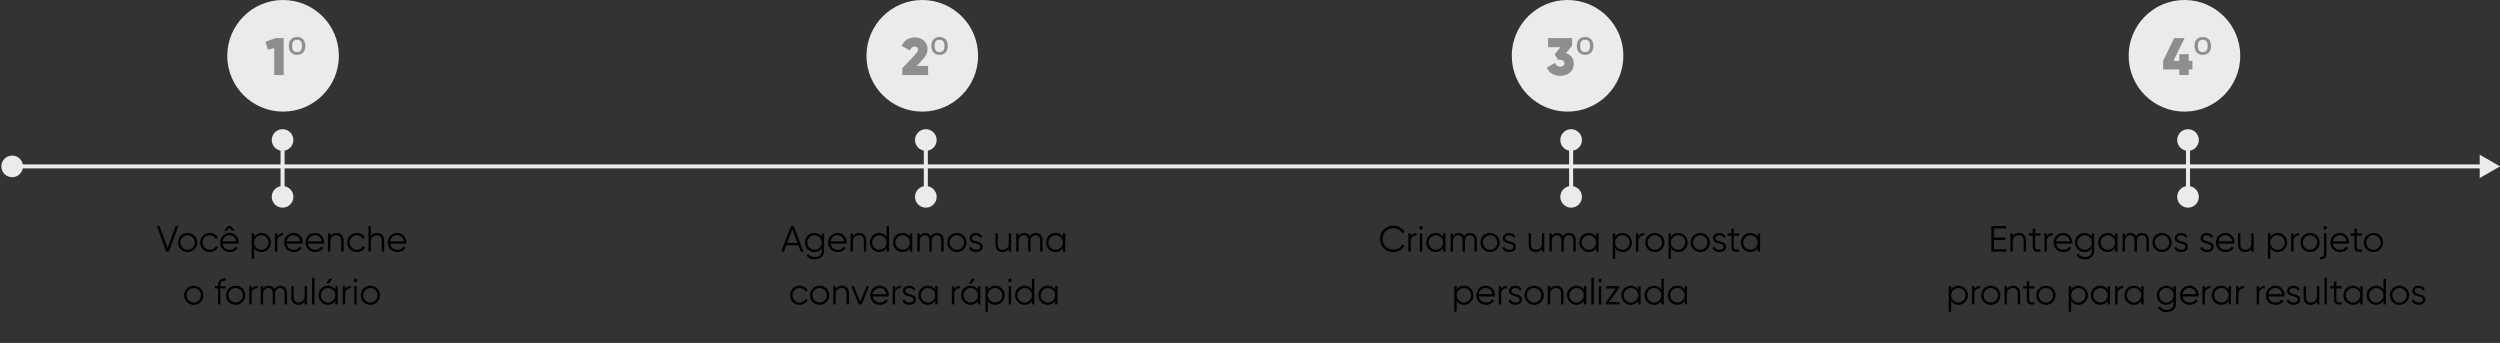 <svg xmlns="http://www.w3.org/2000/svg" width="1232" height="169" viewBox="0 0 1232 169" fill="none"><rect x="0" y="0" width="1232" height="169" fill="#333333" stroke="none"/><path d="M81.949 124L77.305 111.4H78.673L82.597 122.326L86.521 111.4H87.889L83.245 124H81.949ZM95.806 122.866C94.894 123.766 93.778 124.216 92.458 124.216C91.138 124.216 90.016 123.766 89.092 122.866C88.18 121.954 87.724 120.832 87.724 119.5C87.724 118.168 88.18 117.052 89.092 116.152C90.016 115.24 91.138 114.784 92.458 114.784C93.778 114.784 94.894 115.24 95.806 116.152C96.73 117.052 97.192 118.168 97.192 119.5C97.192 120.832 96.73 121.954 95.806 122.866ZM89.938 122.038C90.622 122.722 91.462 123.064 92.458 123.064C93.454 123.064 94.294 122.722 94.978 122.038C95.662 121.342 96.004 120.496 96.004 119.5C96.004 118.504 95.662 117.664 94.978 116.98C94.294 116.284 93.454 115.936 92.458 115.936C91.462 115.936 90.622 116.284 89.938 116.98C89.254 117.664 88.912 118.504 88.912 119.5C88.912 120.496 89.254 121.342 89.938 122.038ZM103.374 124.216C102.018 124.216 100.89 123.766 99.99 122.866C99.09 121.954 98.64 120.832 98.64 119.5C98.64 118.168 99.09 117.052 99.99 116.152C100.89 115.24 102.018 114.784 103.374 114.784C104.262 114.784 105.06 115 105.768 115.432C106.476 115.852 106.992 116.422 107.316 117.142L106.344 117.7C106.104 117.16 105.714 116.734 105.174 116.422C104.646 116.098 104.046 115.936 103.374 115.936C102.378 115.936 101.538 116.284 100.854 116.98C100.17 117.664 99.828 118.504 99.828 119.5C99.828 120.496 100.17 121.342 100.854 122.038C101.538 122.722 102.378 123.064 103.374 123.064C104.046 123.064 104.646 122.908 105.174 122.596C105.702 122.272 106.116 121.84 106.416 121.3L107.406 121.876C107.034 122.596 106.488 123.166 105.768 123.586C105.048 124.006 104.25 124.216 103.374 124.216ZM113.074 112.174L111.814 113.74H110.464L112.372 111.4H113.776L115.684 113.74H114.334L113.074 112.174ZM113.182 114.784C114.514 114.784 115.588 115.258 116.404 116.206C117.232 117.142 117.646 118.252 117.646 119.536C117.646 119.668 117.634 119.854 117.61 120.094H109.708C109.828 121.006 110.212 121.732 110.86 122.272C111.52 122.8 112.33 123.064 113.29 123.064C113.974 123.064 114.562 122.926 115.054 122.65C115.558 122.362 115.936 121.99 116.188 121.534L117.232 122.146C116.836 122.782 116.296 123.286 115.612 123.658C114.928 124.03 114.148 124.216 113.272 124.216C111.856 124.216 110.704 123.772 109.816 122.884C108.928 121.996 108.484 120.868 108.484 119.5C108.484 118.156 108.922 117.034 109.798 116.134C110.674 115.234 111.802 114.784 113.182 114.784ZM113.182 115.936C112.246 115.936 111.46 116.218 110.824 116.782C110.2 117.334 109.828 118.054 109.708 118.942H116.422C116.302 117.994 115.936 117.256 115.324 116.728C114.712 116.2 113.998 115.936 113.182 115.936ZM128.859 114.784C130.143 114.784 131.235 115.24 132.135 116.152C133.047 117.064 133.503 118.18 133.503 119.5C133.503 120.82 133.047 121.936 132.135 122.848C131.235 123.76 130.143 124.216 128.859 124.216C127.263 124.216 126.051 123.556 125.223 122.236V127.6H124.035V115H125.223V116.764C126.051 115.444 127.263 114.784 128.859 114.784ZM126.249 122.038C126.933 122.722 127.773 123.064 128.769 123.064C129.765 123.064 130.605 122.722 131.289 122.038C131.973 121.342 132.315 120.496 132.315 119.5C132.315 118.504 131.973 117.664 131.289 116.98C130.605 116.284 129.765 115.936 128.769 115.936C127.773 115.936 126.933 116.284 126.249 116.98C125.565 117.664 125.223 118.504 125.223 119.5C125.223 120.496 125.565 121.342 126.249 122.038ZM136.667 116.494C137.219 115.402 138.167 114.856 139.511 114.856V116.008C138.695 116.008 138.017 116.248 137.477 116.728C136.937 117.208 136.667 117.964 136.667 118.996V124H135.479V115H136.667V116.494ZM144.752 114.784C146.084 114.784 147.158 115.258 147.974 116.206C148.802 117.142 149.216 118.252 149.216 119.536C149.216 119.668 149.204 119.854 149.18 120.094H141.278C141.398 121.006 141.782 121.732 142.43 122.272C143.09 122.8 143.9 123.064 144.86 123.064C145.544 123.064 146.132 122.926 146.624 122.65C147.128 122.362 147.506 121.99 147.758 121.534L148.802 122.146C148.406 122.782 147.866 123.286 147.182 123.658C146.498 124.03 145.718 124.216 144.842 124.216C143.426 124.216 142.274 123.772 141.386 122.884C140.498 121.996 140.054 120.868 140.054 119.5C140.054 118.156 140.492 117.034 141.368 116.134C142.244 115.234 143.372 114.784 144.752 114.784ZM144.752 115.936C143.816 115.936 143.03 116.218 142.394 116.782C141.77 117.334 141.398 118.054 141.278 118.942H147.992C147.872 117.994 147.506 117.256 146.894 116.728C146.282 116.2 145.568 115.936 144.752 115.936ZM155.264 114.784C156.596 114.784 157.67 115.258 158.486 116.206C159.314 117.142 159.728 118.252 159.728 119.536C159.728 119.668 159.716 119.854 159.692 120.094H151.79C151.91 121.006 152.294 121.732 152.942 122.272C153.602 122.8 154.412 123.064 155.372 123.064C156.056 123.064 156.644 122.926 157.136 122.65C157.64 122.362 158.018 121.99 158.27 121.534L159.314 122.146C158.918 122.782 158.378 123.286 157.694 123.658C157.01 124.03 156.23 124.216 155.354 124.216C153.938 124.216 152.786 123.772 151.898 122.884C151.01 121.996 150.566 120.868 150.566 119.5C150.566 118.156 151.004 117.034 151.88 116.134C152.756 115.234 153.884 114.784 155.264 114.784ZM155.264 115.936C154.328 115.936 153.542 116.218 152.906 116.782C152.282 117.334 151.91 118.054 151.79 118.942H158.504C158.384 117.994 158.018 117.256 157.406 116.728C156.794 116.2 156.08 115.936 155.264 115.936ZM165.829 114.784C166.921 114.784 167.779 115.12 168.403 115.792C169.039 116.452 169.357 117.346 169.357 118.474V124H168.169V118.474C168.169 117.67 167.953 117.046 167.521 116.602C167.101 116.158 166.501 115.936 165.721 115.936C164.857 115.936 164.155 116.212 163.615 116.764C163.075 117.304 162.805 118.144 162.805 119.284V124H161.617V115H162.805V116.404C163.477 115.324 164.485 114.784 165.829 114.784ZM175.849 124.216C174.493 124.216 173.365 123.766 172.465 122.866C171.565 121.954 171.115 120.832 171.115 119.5C171.115 118.168 171.565 117.052 172.465 116.152C173.365 115.24 174.493 114.784 175.849 114.784C176.737 114.784 177.535 115 178.243 115.432C178.951 115.852 179.467 116.422 179.791 117.142L178.819 117.7C178.579 117.16 178.189 116.734 177.649 116.422C177.121 116.098 176.521 115.936 175.849 115.936C174.853 115.936 174.013 116.284 173.329 116.98C172.645 117.664 172.303 118.504 172.303 119.5C172.303 120.496 172.645 121.342 173.329 122.038C174.013 122.722 174.853 123.064 175.849 123.064C176.521 123.064 177.121 122.908 177.649 122.596C178.177 122.272 178.591 121.84 178.891 121.3L179.881 121.876C179.509 122.596 178.963 123.166 178.243 123.586C177.523 124.006 176.725 124.216 175.849 124.216ZM185.798 114.784C186.89 114.784 187.748 115.12 188.372 115.792C189.008 116.452 189.326 117.346 189.326 118.474V124H188.138V118.474C188.138 117.67 187.922 117.046 187.49 116.602C187.07 116.158 186.47 115.936 185.69 115.936C184.826 115.936 184.124 116.212 183.584 116.764C183.044 117.304 182.774 118.144 182.774 119.284V124H181.586V111.4H182.774V116.404C183.446 115.324 184.454 114.784 185.798 114.784ZM195.781 114.784C197.113 114.784 198.187 115.258 199.003 116.206C199.831 117.142 200.245 118.252 200.245 119.536C200.245 119.668 200.233 119.854 200.209 120.094H192.307C192.427 121.006 192.811 121.732 193.459 122.272C194.119 122.8 194.929 123.064 195.889 123.064C196.573 123.064 197.161 122.926 197.653 122.65C198.157 122.362 198.535 121.99 198.787 121.534L199.831 122.146C199.435 122.782 198.895 123.286 198.211 123.658C197.527 124.03 196.747 124.216 195.871 124.216C194.455 124.216 193.303 123.772 192.415 122.884C191.527 121.996 191.083 120.868 191.083 119.5C191.083 118.156 191.521 117.034 192.397 116.134C193.273 115.234 194.401 114.784 195.781 114.784ZM195.781 115.936C194.845 115.936 194.059 116.218 193.423 116.782C192.799 117.334 192.427 118.054 192.307 118.942H199.021C198.901 117.994 198.535 117.256 197.923 116.728C197.311 116.2 196.597 115.936 195.781 115.936ZM98.829 148.866C97.917 149.766 96.801 150.216 95.481 150.216C94.161 150.216 93.039 149.766 92.115 148.866C91.203 147.954 90.747 146.832 90.747 145.5C90.747 144.168 91.203 143.052 92.115 142.152C93.039 141.24 94.161 140.784 95.481 140.784C96.801 140.784 97.917 141.24 98.829 142.152C99.753 143.052 100.215 144.168 100.215 145.5C100.215 146.832 99.753 147.954 98.829 148.866ZM92.961 148.038C93.645 148.722 94.485 149.064 95.481 149.064C96.477 149.064 97.317 148.722 98.001 148.038C98.685 147.342 99.027 146.496 99.027 145.5C99.027 144.504 98.685 143.664 98.001 142.98C97.317 142.284 96.477 141.936 95.481 141.936C94.485 141.936 93.645 142.284 92.961 142.98C92.277 143.664 91.935 144.504 91.935 145.5C91.935 146.496 92.277 147.342 92.961 148.038ZM111.203 138.336C110.327 138.264 109.673 138.414 109.241 138.786C108.821 139.158 108.611 139.776 108.611 140.64V141H111.203V142.152H108.611V150H107.423V142.152H105.893V141H107.423V140.64C107.423 139.464 107.747 138.576 108.395 137.976C109.055 137.364 109.991 137.1 111.203 137.184V138.336ZM119.466 148.866C118.554 149.766 117.438 150.216 116.118 150.216C114.798 150.216 113.676 149.766 112.752 148.866C111.84 147.954 111.384 146.832 111.384 145.5C111.384 144.168 111.84 143.052 112.752 142.152C113.676 141.24 114.798 140.784 116.118 140.784C117.438 140.784 118.554 141.24 119.466 142.152C120.39 143.052 120.852 144.168 120.852 145.5C120.852 146.832 120.39 147.954 119.466 148.866ZM113.598 148.038C114.282 148.722 115.122 149.064 116.118 149.064C117.114 149.064 117.954 148.722 118.638 148.038C119.322 147.342 119.664 146.496 119.664 145.5C119.664 144.504 119.322 143.664 118.638 142.98C117.954 142.284 117.114 141.936 116.118 141.936C115.122 141.936 114.282 142.284 113.598 142.98C112.914 143.664 112.572 144.504 112.572 145.5C112.572 146.496 112.914 147.342 113.598 148.038ZM124.028 142.494C124.58 141.402 125.528 140.856 126.872 140.856V142.008C126.056 142.008 125.378 142.248 124.838 142.728C124.298 143.208 124.028 143.964 124.028 144.996V150H122.84V141H124.028V142.494ZM138.094 140.784C139.102 140.784 139.912 141.108 140.524 141.756C141.148 142.404 141.46 143.28 141.46 144.384V150H140.272V144.384C140.272 143.604 140.068 143.004 139.66 142.584C139.264 142.152 138.736 141.936 138.076 141.936C137.332 141.936 136.726 142.188 136.258 142.692C135.802 143.184 135.574 143.958 135.574 145.014V150H134.386V144.384C134.386 143.592 134.194 142.986 133.81 142.566C133.438 142.146 132.928 141.936 132.28 141.936C131.56 141.936 130.948 142.188 130.444 142.692C129.94 143.196 129.688 143.97 129.688 145.014V150H128.5V141H129.688V142.314C130.336 141.294 131.254 140.784 132.442 140.784C133.738 140.784 134.65 141.33 135.178 142.422C135.826 141.33 136.798 140.784 138.094 140.784ZM150.094 141H151.282V150H150.094V148.596C149.422 149.676 148.414 150.216 147.07 150.216C145.978 150.216 145.114 149.886 144.478 149.226C143.854 148.554 143.542 147.654 143.542 146.526V141H144.73V146.526C144.73 147.33 144.94 147.954 145.36 148.398C145.792 148.842 146.398 149.064 147.178 149.064C148.042 149.064 148.744 148.794 149.284 148.254C149.824 147.702 150.094 146.856 150.094 145.716V141ZM153.795 150V136.86H154.983V150H153.795ZM163.714 137.4L161.986 139.74H160.834L162.274 137.4H163.714ZM165.244 141H166.432V150H165.244V148.236C164.416 149.556 163.204 150.216 161.608 150.216C160.324 150.216 159.226 149.76 158.314 148.848C157.414 147.936 156.964 146.82 156.964 145.5C156.964 144.18 157.414 143.064 158.314 142.152C159.226 141.24 160.324 140.784 161.608 140.784C163.204 140.784 164.416 141.444 165.244 142.764V141ZM159.178 148.038C159.862 148.722 160.702 149.064 161.698 149.064C162.694 149.064 163.534 148.722 164.218 148.038C164.902 147.342 165.244 146.496 165.244 145.5C165.244 144.504 164.902 143.664 164.218 142.98C163.534 142.284 162.694 141.936 161.698 141.936C160.702 141.936 159.862 142.284 159.178 142.98C158.494 143.664 158.152 144.504 158.152 145.5C158.152 146.496 158.494 147.342 159.178 148.038ZM170.136 142.494C170.688 141.402 171.636 140.856 172.979 140.856V142.008C172.164 142.008 171.486 142.248 170.946 142.728C170.406 143.208 170.136 143.964 170.136 144.996V150H168.948V141H170.136V142.494ZM175.814 138.84C175.646 139.008 175.442 139.092 175.202 139.092C174.962 139.092 174.758 139.008 174.59 138.84C174.422 138.672 174.338 138.468 174.338 138.228C174.338 137.988 174.422 137.784 174.59 137.616C174.758 137.448 174.962 137.364 175.202 137.364C175.442 137.364 175.646 137.448 175.814 137.616C175.982 137.784 176.066 137.988 176.066 138.228C176.066 138.468 175.982 138.672 175.814 138.84ZM174.608 150V141H175.796V150H174.608ZM185.859 148.866C184.947 149.766 183.831 150.216 182.511 150.216C181.191 150.216 180.069 149.766 179.145 148.866C178.233 147.954 177.777 146.832 177.777 145.5C177.777 144.168 178.233 143.052 179.145 142.152C180.069 141.24 181.191 140.784 182.511 140.784C183.831 140.784 184.947 141.24 185.859 142.152C186.783 143.052 187.245 144.168 187.245 145.5C187.245 146.832 186.783 147.954 185.859 148.866ZM179.991 148.038C180.675 148.722 181.515 149.064 182.511 149.064C183.507 149.064 184.347 148.722 185.031 148.038C185.715 147.342 186.057 146.496 186.057 145.5C186.057 144.504 185.715 143.664 185.031 142.98C184.347 142.284 183.507 141.936 182.511 141.936C181.515 141.936 180.675 142.284 179.991 142.98C179.307 143.664 178.965 144.504 178.965 145.5C178.965 146.496 179.307 147.342 179.991 148.038Z" fill="black"></path><path d="M394.602 124L393.432 120.904H387.456L386.286 124H384.954L389.796 111.4H391.092L395.934 124H394.602ZM387.906 119.716H392.982L390.444 112.966L387.906 119.716ZM404.937 115H406.125V123.64C406.125 124.936 405.681 125.956 404.793 126.7C403.905 127.444 402.843 127.816 401.607 127.816C399.495 127.816 398.073 127.084 397.341 125.62L398.385 125.026C398.925 126.118 399.999 126.664 401.607 126.664C402.639 126.664 403.449 126.388 404.037 125.836C404.637 125.296 404.937 124.564 404.937 123.64V122.236C404.109 123.556 402.897 124.216 401.301 124.216C400.017 124.216 398.919 123.76 398.007 122.848C397.107 121.936 396.657 120.82 396.657 119.5C396.657 118.18 397.107 117.064 398.007 116.152C398.919 115.24 400.017 114.784 401.301 114.784C402.897 114.784 404.109 115.444 404.937 116.764V115ZM398.871 122.038C399.555 122.722 400.395 123.064 401.391 123.064C402.387 123.064 403.227 122.722 403.911 122.038C404.595 121.342 404.937 120.496 404.937 119.5C404.937 118.504 404.595 117.664 403.911 116.98C403.227 116.284 402.387 115.936 401.391 115.936C400.395 115.936 399.555 116.284 398.871 116.98C398.187 117.664 397.845 118.504 397.845 119.5C397.845 120.496 398.187 121.342 398.871 122.038ZM412.798 114.784C414.13 114.784 415.204 115.258 416.02 116.206C416.848 117.142 417.262 118.252 417.262 119.536C417.262 119.668 417.25 119.854 417.226 120.094H409.324C409.444 121.006 409.828 121.732 410.476 122.272C411.136 122.8 411.946 123.064 412.906 123.064C413.59 123.064 414.178 122.926 414.67 122.65C415.174 122.362 415.552 121.99 415.804 121.534L416.848 122.146C416.452 122.782 415.912 123.286 415.228 123.658C414.544 124.03 413.764 124.216 412.888 124.216C411.472 124.216 410.32 123.772 409.432 122.884C408.544 121.996 408.1 120.868 408.1 119.5C408.1 118.156 408.538 117.034 409.414 116.134C410.29 115.234 411.418 114.784 412.798 114.784ZM412.798 115.936C411.862 115.936 411.076 116.218 410.44 116.782C409.816 117.334 409.444 118.054 409.324 118.942H416.038C415.918 117.994 415.552 117.256 414.94 116.728C414.328 116.2 413.614 115.936 412.798 115.936ZM423.364 114.784C424.456 114.784 425.314 115.12 425.938 115.792C426.574 116.452 426.892 117.346 426.892 118.474V124H425.704V118.474C425.704 117.67 425.488 117.046 425.056 116.602C424.636 116.158 424.036 115.936 423.256 115.936C422.392 115.936 421.69 116.212 421.15 116.764C420.61 117.304 420.34 118.144 420.34 119.284V124H419.152V115H420.34V116.404C421.012 115.324 422.02 114.784 423.364 114.784ZM436.929 111.4H438.117V124H436.929V122.236C436.101 123.556 434.889 124.216 433.293 124.216C432.009 124.216 430.911 123.76 429.999 122.848C429.099 121.936 428.649 120.82 428.649 119.5C428.649 118.18 429.099 117.064 429.999 116.152C430.911 115.24 432.009 114.784 433.293 114.784C434.889 114.784 436.101 115.444 436.929 116.764V111.4ZM430.863 122.038C431.547 122.722 432.387 123.064 433.383 123.064C434.379 123.064 435.219 122.722 435.903 122.038C436.587 121.342 436.929 120.496 436.929 119.5C436.929 118.504 436.587 117.664 435.903 116.98C435.219 116.284 434.379 115.936 433.383 115.936C432.387 115.936 431.547 116.284 430.863 116.98C430.179 117.664 429.837 118.504 429.837 119.5C429.837 120.496 430.179 121.342 430.863 122.038ZM448.372 115H449.56V124H448.372V122.236C447.544 123.556 446.332 124.216 444.736 124.216C443.452 124.216 442.354 123.76 441.442 122.848C440.542 121.936 440.092 120.82 440.092 119.5C440.092 118.18 440.542 117.064 441.442 116.152C442.354 115.24 443.452 114.784 444.736 114.784C446.332 114.784 447.544 115.444 448.372 116.764V115ZM442.306 122.038C442.99 122.722 443.83 123.064 444.826 123.064C445.822 123.064 446.662 122.722 447.346 122.038C448.03 121.342 448.372 120.496 448.372 119.5C448.372 118.504 448.03 117.664 447.346 116.98C446.662 116.284 445.822 115.936 444.826 115.936C443.83 115.936 442.99 116.284 442.306 116.98C441.622 117.664 441.28 118.504 441.28 119.5C441.28 120.496 441.622 121.342 442.306 122.038ZM461.669 114.784C462.677 114.784 463.487 115.108 464.099 115.756C464.723 116.404 465.035 117.28 465.035 118.384V124H463.847V118.384C463.847 117.604 463.643 117.004 463.235 116.584C462.839 116.152 462.311 115.936 461.651 115.936C460.907 115.936 460.301 116.188 459.833 116.692C459.377 117.184 459.149 117.958 459.149 119.014V124H457.961V118.384C457.961 117.592 457.769 116.986 457.385 116.566C457.013 116.146 456.503 115.936 455.855 115.936C455.135 115.936 454.523 116.188 454.019 116.692C453.515 117.196 453.263 117.97 453.263 119.014V124H452.075V115H453.263V116.314C453.911 115.294 454.829 114.784 456.017 114.784C457.313 114.784 458.225 115.33 458.753 116.422C459.401 115.33 460.373 114.784 461.669 114.784ZM474.875 122.866C473.963 123.766 472.847 124.216 471.527 124.216C470.207 124.216 469.085 123.766 468.161 122.866C467.249 121.954 466.793 120.832 466.793 119.5C466.793 118.168 467.249 117.052 468.161 116.152C469.085 115.24 470.207 114.784 471.527 114.784C472.847 114.784 473.963 115.24 474.875 116.152C475.799 117.052 476.261 118.168 476.261 119.5C476.261 120.832 475.799 121.954 474.875 122.866ZM469.007 122.038C469.691 122.722 470.531 123.064 471.527 123.064C472.523 123.064 473.363 122.722 474.047 122.038C474.731 121.342 475.073 120.496 475.073 119.5C475.073 118.504 474.731 117.664 474.047 116.98C473.363 116.284 472.523 115.936 471.527 115.936C470.531 115.936 469.691 116.284 469.007 116.98C468.323 117.664 467.981 118.504 467.981 119.5C467.981 120.496 468.323 121.342 469.007 122.038ZM479.009 117.358C479.009 117.766 479.189 118.09 479.549 118.33C479.909 118.57 480.347 118.756 480.863 118.888C481.379 119.02 481.895 119.17 482.411 119.338C482.927 119.494 483.365 119.764 483.725 120.148C484.085 120.52 484.265 121.012 484.265 121.624C484.265 122.392 483.959 123.016 483.347 123.496C482.747 123.976 481.967 124.216 481.007 124.216C480.143 124.216 479.405 124.024 478.793 123.64C478.193 123.256 477.773 122.758 477.533 122.146L478.541 121.552C478.709 122.02 479.009 122.392 479.441 122.668C479.885 122.932 480.407 123.064 481.007 123.064C481.595 123.064 482.087 122.95 482.483 122.722C482.879 122.482 483.077 122.116 483.077 121.624C483.077 121.216 482.897 120.892 482.537 120.652C482.177 120.412 481.739 120.226 481.223 120.094C480.707 119.962 480.191 119.818 479.675 119.662C479.159 119.494 478.721 119.224 478.361 118.852C478.001 118.468 477.821 117.97 477.821 117.358C477.821 116.626 478.109 116.014 478.685 115.522C479.273 115.03 480.011 114.784 480.899 114.784C481.631 114.784 482.273 114.952 482.825 115.288C483.377 115.612 483.785 116.056 484.049 116.62L483.059 117.196C482.711 116.356 481.991 115.936 480.899 115.936C480.383 115.936 479.939 116.062 479.567 116.314C479.195 116.554 479.009 116.902 479.009 117.358ZM497.083 115H498.271V124H497.083V122.596C496.411 123.676 495.403 124.216 494.059 124.216C492.967 124.216 492.103 123.886 491.467 123.226C490.843 122.554 490.531 121.654 490.531 120.526V115H491.719V120.526C491.719 121.33 491.929 121.954 492.349 122.398C492.781 122.842 493.387 123.064 494.167 123.064C495.031 123.064 495.733 122.794 496.273 122.254C496.813 121.702 497.083 120.856 497.083 119.716V115ZM510.378 114.784C511.386 114.784 512.196 115.108 512.808 115.756C513.432 116.404 513.744 117.28 513.744 118.384V124H512.556V118.384C512.556 117.604 512.352 117.004 511.944 116.584C511.548 116.152 511.02 115.936 510.36 115.936C509.616 115.936 509.01 116.188 508.542 116.692C508.086 117.184 507.858 117.958 507.858 119.014V124H506.67V118.384C506.67 117.592 506.478 116.986 506.094 116.566C505.722 116.146 505.212 115.936 504.564 115.936C503.844 115.936 503.232 116.188 502.728 116.692C502.224 117.196 501.972 117.97 501.972 119.014V124H500.784V115H501.972V116.314C502.62 115.294 503.538 114.784 504.726 114.784C506.022 114.784 506.934 115.33 507.462 116.422C508.11 115.33 509.082 114.784 510.378 114.784ZM523.782 115H524.97V124H523.782V122.236C522.954 123.556 521.742 124.216 520.146 124.216C518.862 124.216 517.764 123.76 516.852 122.848C515.952 121.936 515.502 120.82 515.502 119.5C515.502 118.18 515.952 117.064 516.852 116.152C517.764 115.24 518.862 114.784 520.146 114.784C521.742 114.784 522.954 115.444 523.782 116.764V115ZM517.716 122.038C518.4 122.722 519.24 123.064 520.236 123.064C521.232 123.064 522.072 122.722 522.756 122.038C523.44 121.342 523.782 120.496 523.782 119.5C523.782 118.504 523.44 117.664 522.756 116.98C522.072 116.284 521.232 115.936 520.236 115.936C519.24 115.936 518.4 116.284 517.716 116.98C517.032 117.664 516.69 118.504 516.69 119.5C516.69 120.496 517.032 121.342 517.716 122.038ZM394.052 150.216C392.696 150.216 391.568 149.766 390.668 148.866C389.768 147.954 389.318 146.832 389.318 145.5C389.318 144.168 389.768 143.052 390.668 142.152C391.568 141.24 392.696 140.784 394.052 140.784C394.94 140.784 395.738 141 396.446 141.432C397.154 141.852 397.67 142.422 397.994 143.142L397.022 143.7C396.782 143.16 396.392 142.734 395.852 142.422C395.324 142.098 394.724 141.936 394.052 141.936C393.056 141.936 392.216 142.284 391.532 142.98C390.848 143.664 390.506 144.504 390.506 145.5C390.506 146.496 390.848 147.342 391.532 148.038C392.216 148.722 393.056 149.064 394.052 149.064C394.724 149.064 395.324 148.908 395.852 148.596C396.38 148.272 396.794 147.84 397.094 147.3L398.084 147.876C397.712 148.596 397.166 149.166 396.446 149.586C395.726 150.006 394.928 150.216 394.052 150.216ZM407.243 148.866C406.331 149.766 405.215 150.216 403.895 150.216C402.575 150.216 401.453 149.766 400.529 148.866C399.617 147.954 399.161 146.832 399.161 145.5C399.161 144.168 399.617 143.052 400.529 142.152C401.453 141.24 402.575 140.784 403.895 140.784C405.215 140.784 406.331 141.24 407.243 142.152C408.167 143.052 408.629 144.168 408.629 145.5C408.629 146.832 408.167 147.954 407.243 148.866ZM401.375 148.038C402.059 148.722 402.899 149.064 403.895 149.064C404.891 149.064 405.731 148.722 406.415 148.038C407.099 147.342 407.441 146.496 407.441 145.5C407.441 144.504 407.099 143.664 406.415 142.98C405.731 142.284 404.891 141.936 403.895 141.936C402.899 141.936 402.059 142.284 401.375 142.98C400.691 143.664 400.349 144.504 400.349 145.5C400.349 146.496 400.691 147.342 401.375 148.038ZM414.829 140.784C415.921 140.784 416.779 141.12 417.403 141.792C418.039 142.452 418.357 143.346 418.357 144.474V150H417.169V144.474C417.169 143.67 416.953 143.046 416.521 142.602C416.101 142.158 415.501 141.936 414.721 141.936C413.857 141.936 413.155 142.212 412.615 142.764C412.075 143.304 411.805 144.144 411.805 145.284V150H410.617V141H411.805V142.404C412.477 141.324 413.485 140.784 414.829 140.784ZM427.047 141H428.307L424.617 150H423.177L419.487 141H420.747L423.897 148.758L427.047 141ZM433.549 140.784C434.881 140.784 435.955 141.258 436.771 142.206C437.599 143.142 438.013 144.252 438.013 145.536C438.013 145.668 438.001 145.854 437.977 146.094H430.075C430.195 147.006 430.579 147.732 431.227 148.272C431.887 148.8 432.697 149.064 433.657 149.064C434.341 149.064 434.929 148.926 435.421 148.65C435.925 148.362 436.303 147.99 436.555 147.534L437.599 148.146C437.203 148.782 436.663 149.286 435.979 149.658C435.295 150.03 434.515 150.216 433.639 150.216C432.223 150.216 431.071 149.772 430.183 148.884C429.295 147.996 428.851 146.868 428.851 145.5C428.851 144.156 429.289 143.034 430.165 142.134C431.041 141.234 432.169 140.784 433.549 140.784ZM433.549 141.936C432.613 141.936 431.827 142.218 431.191 142.782C430.567 143.334 430.195 144.054 430.075 144.942H436.789C436.669 143.994 436.303 143.256 435.691 142.728C435.079 142.2 434.365 141.936 433.549 141.936ZM441.091 142.494C441.643 141.402 442.591 140.856 443.935 140.856V142.008C443.119 142.008 442.441 142.248 441.901 142.728C441.361 143.208 441.091 143.964 441.091 144.996V150H439.903V141H441.091V142.494ZM446.147 143.358C446.147 143.766 446.327 144.09 446.687 144.33C447.047 144.57 447.485 144.756 448.001 144.888C448.517 145.02 449.033 145.17 449.549 145.338C450.065 145.494 450.503 145.764 450.863 146.148C451.223 146.52 451.403 147.012 451.403 147.624C451.403 148.392 451.097 149.016 450.485 149.496C449.885 149.976 449.105 150.216 448.145 150.216C447.281 150.216 446.543 150.024 445.931 149.64C445.331 149.256 444.911 148.758 444.671 148.146L445.679 147.552C445.847 148.02 446.147 148.392 446.579 148.668C447.023 148.932 447.545 149.064 448.145 149.064C448.733 149.064 449.225 148.95 449.621 148.722C450.017 148.482 450.215 148.116 450.215 147.624C450.215 147.216 450.035 146.892 449.675 146.652C449.315 146.412 448.877 146.226 448.361 146.094C447.845 145.962 447.329 145.818 446.813 145.662C446.297 145.494 445.859 145.224 445.499 144.852C445.139 144.468 444.959 143.97 444.959 143.358C444.959 142.626 445.247 142.014 445.823 141.522C446.411 141.03 447.149 140.784 448.037 140.784C448.769 140.784 449.411 140.952 449.963 141.288C450.515 141.612 450.923 142.056 451.187 142.62L450.197 143.196C449.849 142.356 449.129 141.936 448.037 141.936C447.521 141.936 447.077 142.062 446.705 142.314C446.333 142.554 446.147 142.902 446.147 143.358ZM460.861 141H462.049V150H460.861V148.236C460.033 149.556 458.821 150.216 457.225 150.216C455.941 150.216 454.843 149.76 453.931 148.848C453.031 147.936 452.581 146.82 452.581 145.5C452.581 144.18 453.031 143.064 453.931 142.152C454.843 141.24 455.941 140.784 457.225 140.784C458.821 140.784 460.033 141.444 460.861 142.764V141ZM454.795 148.038C455.479 148.722 456.319 149.064 457.315 149.064C458.311 149.064 459.151 148.722 459.835 148.038C460.519 147.342 460.861 146.496 460.861 145.5C460.861 144.504 460.519 143.664 459.835 142.98C459.151 142.284 458.311 141.936 457.315 141.936C456.319 141.936 455.479 142.284 454.795 142.98C454.111 143.664 453.769 144.504 453.769 145.5C453.769 146.496 454.111 147.342 454.795 148.038ZM470.253 142.494C470.805 141.402 471.753 140.856 473.097 140.856V142.008C472.281 142.008 471.603 142.248 471.063 142.728C470.523 143.208 470.253 143.964 470.253 144.996V150H469.065V141H470.253V142.494ZM480.39 137.4L478.662 139.74H477.51L478.95 137.4H480.39ZM481.92 141H483.108V150H481.92V148.236C481.092 149.556 479.88 150.216 478.284 150.216C477 150.216 475.902 149.76 474.99 148.848C474.09 147.936 473.64 146.82 473.64 145.5C473.64 144.18 474.09 143.064 474.99 142.152C475.902 141.24 477 140.784 478.284 140.784C479.88 140.784 481.092 141.444 481.92 142.764V141ZM475.854 148.038C476.538 148.722 477.378 149.064 478.374 149.064C479.37 149.064 480.21 148.722 480.894 148.038C481.578 147.342 481.92 146.496 481.92 145.5C481.92 144.504 481.578 143.664 480.894 142.98C480.21 142.284 479.37 141.936 478.374 141.936C477.378 141.936 476.538 142.284 475.854 142.98C475.17 143.664 474.828 144.504 474.828 145.5C474.828 146.496 475.17 147.342 475.854 148.038ZM490.447 140.784C491.731 140.784 492.823 141.24 493.723 142.152C494.635 143.064 495.091 144.18 495.091 145.5C495.091 146.82 494.635 147.936 493.723 148.848C492.823 149.76 491.731 150.216 490.447 150.216C488.851 150.216 487.639 149.556 486.811 148.236V153.6H485.623V141H486.811V142.764C487.639 141.444 488.851 140.784 490.447 140.784ZM487.837 148.038C488.521 148.722 489.361 149.064 490.357 149.064C491.353 149.064 492.193 148.722 492.877 148.038C493.561 147.342 493.903 146.496 493.903 145.5C493.903 144.504 493.561 143.664 492.877 142.98C492.193 142.284 491.353 141.936 490.357 141.936C489.361 141.936 488.521 142.284 487.837 142.98C487.153 143.664 486.811 144.504 486.811 145.5C486.811 146.496 487.153 147.342 487.837 148.038ZM498.273 138.84C498.105 139.008 497.901 139.092 497.661 139.092C497.421 139.092 497.217 139.008 497.049 138.84C496.881 138.672 496.797 138.468 496.797 138.228C496.797 137.988 496.881 137.784 497.049 137.616C497.217 137.448 497.421 137.364 497.661 137.364C497.901 137.364 498.105 137.448 498.273 137.616C498.441 137.784 498.525 137.988 498.525 138.228C498.525 138.468 498.441 138.672 498.273 138.84ZM497.067 150V141H498.255V150H497.067ZM508.516 137.4H509.704V150H508.516V148.236C507.688 149.556 506.476 150.216 504.88 150.216C503.596 150.216 502.498 149.76 501.586 148.848C500.686 147.936 500.236 146.82 500.236 145.5C500.236 144.18 500.686 143.064 501.586 142.152C502.498 141.24 503.596 140.784 504.88 140.784C506.476 140.784 507.688 141.444 508.516 142.764V137.4ZM502.45 148.038C503.134 148.722 503.974 149.064 504.97 149.064C505.966 149.064 506.806 148.722 507.49 148.038C508.174 147.342 508.516 146.496 508.516 145.5C508.516 144.504 508.174 143.664 507.49 142.98C506.806 142.284 505.966 141.936 504.97 141.936C503.974 141.936 503.134 142.284 502.45 142.98C501.766 143.664 501.424 144.504 501.424 145.5C501.424 146.496 501.766 147.342 502.45 148.038ZM519.959 141H521.147V150H519.959V148.236C519.131 149.556 517.919 150.216 516.323 150.216C515.039 150.216 513.941 149.76 513.029 148.848C512.129 147.936 511.679 146.82 511.679 145.5C511.679 144.18 512.129 143.064 513.029 142.152C513.941 141.24 515.039 140.784 516.323 140.784C517.919 140.784 519.131 141.444 519.959 142.764V141ZM513.893 148.038C514.577 148.722 515.417 149.064 516.413 149.064C517.409 149.064 518.249 148.722 518.933 148.038C519.617 147.342 519.959 146.496 519.959 145.5C519.959 144.504 519.617 143.664 518.933 142.98C518.249 142.284 517.409 141.936 516.413 141.936C515.417 141.936 514.577 142.284 513.893 142.98C513.209 143.664 512.867 144.504 512.867 145.5C512.867 146.496 513.209 147.342 513.893 148.038Z" fill="black"></path><path d="M686.694 124.216C684.786 124.216 683.208 123.586 681.96 122.326C680.712 121.066 680.088 119.524 680.088 117.7C680.088 115.876 680.712 114.334 681.96 113.074C683.208 111.814 684.786 111.184 686.694 111.184C687.858 111.184 688.926 111.466 689.898 112.03C690.87 112.582 691.62 113.332 692.148 114.28L691.032 114.928C690.636 114.16 690.048 113.548 689.268 113.092C688.488 112.636 687.63 112.408 686.694 112.408C685.122 112.408 683.838 112.918 682.842 113.938C681.846 114.958 681.348 116.212 681.348 117.7C681.348 119.188 681.846 120.442 682.842 121.462C683.838 122.482 685.122 122.992 686.694 122.992C687.63 122.992 688.488 122.764 689.268 122.308C690.048 121.852 690.636 121.24 691.032 120.472L692.148 121.102C691.632 122.05 690.882 122.806 689.898 123.37C688.926 123.934 687.858 124.216 686.694 124.216ZM695.228 116.494C695.78 115.402 696.728 114.856 698.072 114.856V116.008C697.256 116.008 696.578 116.248 696.038 116.728C695.498 117.208 695.228 117.964 695.228 118.996V124H694.04V115H695.228V116.494ZM700.906 112.84C700.738 113.008 700.534 113.092 700.294 113.092C700.054 113.092 699.85 113.008 699.682 112.84C699.514 112.672 699.43 112.468 699.43 112.228C699.43 111.988 699.514 111.784 699.682 111.616C699.85 111.448 700.054 111.364 700.294 111.364C700.534 111.364 700.738 111.448 700.906 111.616C701.074 111.784 701.158 111.988 701.158 112.228C701.158 112.468 701.074 112.672 700.906 112.84ZM699.7 124V115H700.888V124H699.7ZM711.149 115H712.337V124H711.149V122.236C710.321 123.556 709.109 124.216 707.513 124.216C706.229 124.216 705.131 123.76 704.219 122.848C703.319 121.936 702.869 120.82 702.869 119.5C702.869 118.18 703.319 117.064 704.219 116.152C705.131 115.24 706.229 114.784 707.513 114.784C709.109 114.784 710.321 115.444 711.149 116.764V115ZM705.083 122.038C705.767 122.722 706.607 123.064 707.603 123.064C708.599 123.064 709.439 122.722 710.123 122.038C710.807 121.342 711.149 120.496 711.149 119.5C711.149 118.504 710.807 117.664 710.123 116.98C709.439 116.284 708.599 115.936 707.603 115.936C706.607 115.936 705.767 116.284 705.083 116.98C704.399 117.664 704.057 118.504 704.057 119.5C704.057 120.496 704.399 121.342 705.083 122.038ZM724.447 114.784C725.455 114.784 726.265 115.108 726.877 115.756C727.501 116.404 727.813 117.28 727.813 118.384V124H726.625V118.384C726.625 117.604 726.421 117.004 726.013 116.584C725.617 116.152 725.089 115.936 724.429 115.936C723.685 115.936 723.079 116.188 722.611 116.692C722.155 117.184 721.927 117.958 721.927 119.014V124H720.739V118.384C720.739 117.592 720.547 116.986 720.163 116.566C719.791 116.146 719.281 115.936 718.633 115.936C717.913 115.936 717.301 116.188 716.797 116.692C716.293 117.196 716.041 117.97 716.041 119.014V124H714.853V115H716.041V116.314C716.689 115.294 717.607 114.784 718.795 114.784C720.091 114.784 721.003 115.33 721.531 116.422C722.179 115.33 723.151 114.784 724.447 114.784ZM737.653 122.866C736.741 123.766 735.625 124.216 734.305 124.216C732.985 124.216 731.863 123.766 730.939 122.866C730.027 121.954 729.571 120.832 729.571 119.5C729.571 118.168 730.027 117.052 730.939 116.152C731.863 115.24 732.985 114.784 734.305 114.784C735.625 114.784 736.741 115.24 737.653 116.152C738.577 117.052 739.039 118.168 739.039 119.5C739.039 120.832 738.577 121.954 737.653 122.866ZM731.785 122.038C732.469 122.722 733.309 123.064 734.305 123.064C735.301 123.064 736.141 122.722 736.825 122.038C737.509 121.342 737.851 120.496 737.851 119.5C737.851 118.504 737.509 117.664 736.825 116.98C736.141 116.284 735.301 115.936 734.305 115.936C733.309 115.936 732.469 116.284 731.785 116.98C731.101 117.664 730.759 118.504 730.759 119.5C730.759 120.496 731.101 121.342 731.785 122.038ZM741.787 117.358C741.787 117.766 741.967 118.09 742.327 118.33C742.687 118.57 743.125 118.756 743.641 118.888C744.157 119.02 744.673 119.17 745.189 119.338C745.705 119.494 746.143 119.764 746.503 120.148C746.863 120.52 747.043 121.012 747.043 121.624C747.043 122.392 746.737 123.016 746.125 123.496C745.525 123.976 744.745 124.216 743.785 124.216C742.921 124.216 742.183 124.024 741.571 123.64C740.971 123.256 740.551 122.758 740.311 122.146L741.319 121.552C741.487 122.02 741.787 122.392 742.219 122.668C742.663 122.932 743.185 123.064 743.785 123.064C744.373 123.064 744.865 122.95 745.261 122.722C745.657 122.482 745.855 122.116 745.855 121.624C745.855 121.216 745.675 120.892 745.315 120.652C744.955 120.412 744.517 120.226 744.001 120.094C743.485 119.962 742.969 119.818 742.453 119.662C741.937 119.494 741.499 119.224 741.139 118.852C740.779 118.468 740.599 117.97 740.599 117.358C740.599 116.626 740.887 116.014 741.463 115.522C742.051 115.03 742.789 114.784 743.677 114.784C744.409 114.784 745.051 114.952 745.603 115.288C746.155 115.612 746.563 116.056 746.827 116.62L745.837 117.196C745.489 116.356 744.769 115.936 743.677 115.936C743.161 115.936 742.717 116.062 742.345 116.314C741.973 116.554 741.787 116.902 741.787 117.358ZM759.861 115H761.049V124H759.861V122.596C759.189 123.676 758.181 124.216 756.837 124.216C755.745 124.216 754.881 123.886 754.245 123.226C753.621 122.554 753.309 121.654 753.309 120.526V115H754.497V120.526C754.497 121.33 754.707 121.954 755.127 122.398C755.559 122.842 756.165 123.064 756.945 123.064C757.809 123.064 758.511 122.794 759.051 122.254C759.591 121.702 759.861 120.856 759.861 119.716V115ZM773.156 114.784C774.164 114.784 774.974 115.108 775.586 115.756C776.21 116.404 776.522 117.28 776.522 118.384V124H775.334V118.384C775.334 117.604 775.13 117.004 774.722 116.584C774.326 116.152 773.798 115.936 773.138 115.936C772.394 115.936 771.788 116.188 771.32 116.692C770.864 117.184 770.636 117.958 770.636 119.014V124H769.448V118.384C769.448 117.592 769.256 116.986 768.872 116.566C768.5 116.146 767.99 115.936 767.342 115.936C766.622 115.936 766.01 116.188 765.506 116.692C765.002 117.196 764.75 117.97 764.75 119.014V124H763.562V115H764.75V116.314C765.398 115.294 766.316 114.784 767.504 114.784C768.8 114.784 769.712 115.33 770.24 116.422C770.888 115.33 771.86 114.784 773.156 114.784ZM786.56 115H787.748V124H786.56V122.236C785.732 123.556 784.52 124.216 782.924 124.216C781.64 124.216 780.542 123.76 779.63 122.848C778.73 121.936 778.28 120.82 778.28 119.5C778.28 118.18 778.73 117.064 779.63 116.152C780.542 115.24 781.64 114.784 782.924 114.784C784.52 114.784 785.732 115.444 786.56 116.764V115ZM780.494 122.038C781.178 122.722 782.018 123.064 783.014 123.064C784.01 123.064 784.85 122.722 785.534 122.038C786.218 121.342 786.56 120.496 786.56 119.5C786.56 118.504 786.218 117.664 785.534 116.98C784.85 116.284 784.01 115.936 783.014 115.936C782.018 115.936 781.178 116.284 780.494 116.98C779.81 117.664 779.468 118.504 779.468 119.5C779.468 120.496 779.81 121.342 780.494 122.038ZM799.587 114.784C800.871 114.784 801.963 115.24 802.863 116.152C803.775 117.064 804.231 118.18 804.231 119.5C804.231 120.82 803.775 121.936 802.863 122.848C801.963 123.76 800.871 124.216 799.587 124.216C797.991 124.216 796.779 123.556 795.951 122.236V127.6H794.763V115H795.951V116.764C796.779 115.444 797.991 114.784 799.587 114.784ZM796.977 122.038C797.661 122.722 798.501 123.064 799.497 123.064C800.493 123.064 801.333 122.722 802.017 122.038C802.701 121.342 803.043 120.496 803.043 119.5C803.043 118.504 802.701 117.664 802.017 116.98C801.333 116.284 800.493 115.936 799.497 115.936C798.501 115.936 797.661 116.284 796.977 116.98C796.293 117.664 795.951 118.504 795.951 119.5C795.951 120.496 796.293 121.342 796.977 122.038ZM807.394 116.494C807.946 115.402 808.894 114.856 810.238 114.856V116.008C809.422 116.008 808.744 116.248 808.204 116.728C807.664 117.208 807.394 117.964 807.394 118.996V124H806.206V115H807.394V116.494ZM818.864 122.866C817.952 123.766 816.836 124.216 815.516 124.216C814.196 124.216 813.074 123.766 812.15 122.866C811.238 121.954 810.782 120.832 810.782 119.5C810.782 118.168 811.238 117.052 812.15 116.152C813.074 115.24 814.196 114.784 815.516 114.784C816.836 114.784 817.952 115.24 818.864 116.152C819.788 117.052 820.25 118.168 820.25 119.5C820.25 120.832 819.788 121.954 818.864 122.866ZM812.996 122.038C813.68 122.722 814.52 123.064 815.516 123.064C816.512 123.064 817.352 122.722 818.036 122.038C818.72 121.342 819.062 120.496 819.062 119.5C819.062 118.504 818.72 117.664 818.036 116.98C817.352 116.284 816.512 115.936 815.516 115.936C814.52 115.936 813.68 116.284 812.996 116.98C812.312 117.664 811.97 118.504 811.97 119.5C811.97 120.496 812.312 121.342 812.996 122.038ZM827.062 114.784C828.346 114.784 829.438 115.24 830.338 116.152C831.25 117.064 831.706 118.18 831.706 119.5C831.706 120.82 831.25 121.936 830.338 122.848C829.438 123.76 828.346 124.216 827.062 124.216C825.466 124.216 824.254 123.556 823.426 122.236V127.6H822.238V115H823.426V116.764C824.254 115.444 825.466 114.784 827.062 114.784ZM824.452 122.038C825.136 122.722 825.976 123.064 826.972 123.064C827.968 123.064 828.808 122.722 829.492 122.038C830.176 121.342 830.518 120.496 830.518 119.5C830.518 118.504 830.176 117.664 829.492 116.98C828.808 116.284 827.968 115.936 826.972 115.936C825.976 115.936 825.136 116.284 824.452 116.98C823.768 117.664 823.426 118.504 823.426 119.5C823.426 120.496 823.768 121.342 824.452 122.038ZM841.223 122.866C840.311 123.766 839.195 124.216 837.875 124.216C836.555 124.216 835.433 123.766 834.509 122.866C833.597 121.954 833.141 120.832 833.141 119.5C833.141 118.168 833.597 117.052 834.509 116.152C835.433 115.24 836.555 114.784 837.875 114.784C839.195 114.784 840.311 115.24 841.223 116.152C842.147 117.052 842.609 118.168 842.609 119.5C842.609 120.832 842.147 121.954 841.223 122.866ZM835.355 122.038C836.039 122.722 836.879 123.064 837.875 123.064C838.871 123.064 839.711 122.722 840.395 122.038C841.079 121.342 841.421 120.496 841.421 119.5C841.421 118.504 841.079 117.664 840.395 116.98C839.711 116.284 838.871 115.936 837.875 115.936C836.879 115.936 836.039 116.284 835.355 116.98C834.671 117.664 834.329 118.504 834.329 119.5C834.329 120.496 834.671 121.342 835.355 122.038ZM845.357 117.358C845.357 117.766 845.537 118.09 845.897 118.33C846.257 118.57 846.695 118.756 847.211 118.888C847.727 119.02 848.243 119.17 848.759 119.338C849.275 119.494 849.713 119.764 850.073 120.148C850.433 120.52 850.613 121.012 850.613 121.624C850.613 122.392 850.307 123.016 849.695 123.496C849.095 123.976 848.315 124.216 847.355 124.216C846.491 124.216 845.753 124.024 845.141 123.64C844.541 123.256 844.121 122.758 843.881 122.146L844.889 121.552C845.057 122.02 845.357 122.392 845.789 122.668C846.233 122.932 846.755 123.064 847.355 123.064C847.943 123.064 848.435 122.95 848.831 122.722C849.227 122.482 849.425 122.116 849.425 121.624C849.425 121.216 849.245 120.892 848.885 120.652C848.525 120.412 848.087 120.226 847.571 120.094C847.055 119.962 846.539 119.818 846.023 119.662C845.507 119.494 845.069 119.224 844.709 118.852C844.349 118.468 844.169 117.97 844.169 117.358C844.169 116.626 844.457 116.014 845.033 115.522C845.621 115.03 846.359 114.784 847.247 114.784C847.979 114.784 848.621 114.952 849.173 115.288C849.725 115.612 850.133 116.056 850.397 116.62L849.407 117.196C849.059 116.356 848.339 115.936 847.247 115.936C846.731 115.936 846.287 116.062 845.915 116.314C845.543 116.554 845.357 116.902 845.357 117.358ZM857.013 116.152H854.421V121.606C854.421 122.098 854.517 122.452 854.709 122.668C854.901 122.872 855.189 122.98 855.573 122.992C855.957 122.992 856.437 122.98 857.013 122.956V124C855.753 124.192 854.805 124.102 854.169 123.73C853.545 123.358 853.233 122.65 853.233 121.606V116.152H851.343V115H853.233V112.84L854.421 112.48V115H857.013V116.152ZM866.188 115H867.376V124H866.188V122.236C865.36 123.556 864.148 124.216 862.552 124.216C861.268 124.216 860.17 123.76 859.258 122.848C858.358 121.936 857.908 120.82 857.908 119.5C857.908 118.18 858.358 117.064 859.258 116.152C860.17 115.24 861.268 114.784 862.552 114.784C864.148 114.784 865.36 115.444 866.188 116.764V115ZM860.122 122.038C860.806 122.722 861.646 123.064 862.642 123.064C863.638 123.064 864.478 122.722 865.162 122.038C865.846 121.342 866.188 120.496 866.188 119.5C866.188 118.504 865.846 117.664 865.162 116.98C864.478 116.284 863.638 115.936 862.642 115.936C861.646 115.936 860.806 116.284 860.122 116.98C859.438 117.664 859.096 118.504 859.096 119.5C859.096 120.496 859.438 121.342 860.122 122.038ZM721.47 140.784C722.754 140.784 723.846 141.24 724.746 142.152C725.658 143.064 726.114 144.18 726.114 145.5C726.114 146.82 725.658 147.936 724.746 148.848C723.846 149.76 722.754 150.216 721.47 150.216C719.874 150.216 718.662 149.556 717.834 148.236V153.6H716.646V141H717.834V142.764C718.662 141.444 719.874 140.784 721.47 140.784ZM718.86 148.038C719.544 148.722 720.384 149.064 721.38 149.064C722.376 149.064 723.216 148.722 723.9 148.038C724.584 147.342 724.926 146.496 724.926 145.5C724.926 144.504 724.584 143.664 723.9 142.98C723.216 142.284 722.376 141.936 721.38 141.936C720.384 141.936 719.544 142.284 718.86 142.98C718.176 143.664 717.834 144.504 717.834 145.5C717.834 146.496 718.176 147.342 718.86 148.038ZM732.247 140.784C733.579 140.784 734.653 141.258 735.469 142.206C736.297 143.142 736.711 144.252 736.711 145.536C736.711 145.668 736.699 145.854 736.675 146.094H728.773C728.893 147.006 729.277 147.732 729.925 148.272C730.585 148.8 731.395 149.064 732.355 149.064C733.039 149.064 733.627 148.926 734.119 148.65C734.623 148.362 735.001 147.99 735.253 147.534L736.297 148.146C735.901 148.782 735.361 149.286 734.677 149.658C733.993 150.03 733.213 150.216 732.337 150.216C730.921 150.216 729.769 149.772 728.881 148.884C727.993 147.996 727.549 146.868 727.549 145.5C727.549 144.156 727.987 143.034 728.863 142.134C729.739 141.234 730.867 140.784 732.247 140.784ZM732.247 141.936C731.311 141.936 730.525 142.218 729.889 142.782C729.265 143.334 728.893 144.054 728.773 144.942H735.487C735.367 143.994 735.001 143.256 734.389 142.728C733.777 142.2 733.063 141.936 732.247 141.936ZM739.789 142.494C740.341 141.402 741.289 140.856 742.633 140.856V142.008C741.817 142.008 741.139 142.248 740.599 142.728C740.059 143.208 739.789 143.964 739.789 144.996V150H738.601V141H739.789V142.494ZM744.845 143.358C744.845 143.766 745.025 144.09 745.385 144.33C745.745 144.57 746.183 144.756 746.699 144.888C747.215 145.02 747.731 145.17 748.247 145.338C748.763 145.494 749.201 145.764 749.561 146.148C749.921 146.52 750.101 147.012 750.101 147.624C750.101 148.392 749.795 149.016 749.183 149.496C748.583 149.976 747.803 150.216 746.843 150.216C745.979 150.216 745.241 150.024 744.629 149.64C744.029 149.256 743.609 148.758 743.369 148.146L744.377 147.552C744.545 148.02 744.845 148.392 745.277 148.668C745.721 148.932 746.243 149.064 746.843 149.064C747.431 149.064 747.923 148.95 748.319 148.722C748.715 148.482 748.913 148.116 748.913 147.624C748.913 147.216 748.733 146.892 748.373 146.652C748.013 146.412 747.575 146.226 747.059 146.094C746.543 145.962 746.027 145.818 745.511 145.662C744.995 145.494 744.557 145.224 744.197 144.852C743.837 144.468 743.657 143.97 743.657 143.358C743.657 142.626 743.945 142.014 744.521 141.522C745.109 141.03 745.847 140.784 746.735 140.784C747.467 140.784 748.109 140.952 748.661 141.288C749.213 141.612 749.621 142.056 749.885 142.62L748.895 143.196C748.547 142.356 747.827 141.936 746.735 141.936C746.219 141.936 745.775 142.062 745.403 142.314C745.031 142.554 744.845 142.902 744.845 143.358ZM759.362 148.866C758.45 149.766 757.334 150.216 756.014 150.216C754.694 150.216 753.572 149.766 752.648 148.866C751.736 147.954 751.28 146.832 751.28 145.5C751.28 144.168 751.736 143.052 752.648 142.152C753.572 141.24 754.694 140.784 756.014 140.784C757.334 140.784 758.45 141.24 759.362 142.152C760.286 143.052 760.748 144.168 760.748 145.5C760.748 146.832 760.286 147.954 759.362 148.866ZM753.494 148.038C754.178 148.722 755.018 149.064 756.014 149.064C757.01 149.064 757.85 148.722 758.534 148.038C759.218 147.342 759.56 146.496 759.56 145.5C759.56 144.504 759.218 143.664 758.534 142.98C757.85 142.284 757.01 141.936 756.014 141.936C755.018 141.936 754.178 142.284 753.494 142.98C752.81 143.664 752.468 144.504 752.468 145.5C752.468 146.496 752.81 147.342 753.494 148.038ZM766.948 140.784C768.04 140.784 768.898 141.12 769.522 141.792C770.158 142.452 770.476 143.346 770.476 144.474V150H769.288V144.474C769.288 143.67 769.072 143.046 768.64 142.602C768.22 142.158 767.62 141.936 766.84 141.936C765.976 141.936 765.274 142.212 764.734 142.764C764.194 143.304 763.924 144.144 763.924 145.284V150H762.736V141H763.924V142.404C764.596 141.324 765.604 140.784 766.948 140.784ZM780.513 141H781.701V150H780.513V148.236C779.685 149.556 778.473 150.216 776.877 150.216C775.593 150.216 774.495 149.76 773.583 148.848C772.683 147.936 772.233 146.82 772.233 145.5C772.233 144.18 772.683 143.064 773.583 142.152C774.495 141.24 775.593 140.784 776.877 140.784C778.473 140.784 779.685 141.444 780.513 142.764V141ZM774.447 148.038C775.131 148.722 775.971 149.064 776.967 149.064C777.963 149.064 778.803 148.722 779.487 148.038C780.171 147.342 780.513 146.496 780.513 145.5C780.513 144.504 780.171 143.664 779.487 142.98C778.803 142.284 777.963 141.936 776.967 141.936C775.971 141.936 775.131 142.284 774.447 142.98C773.763 143.664 773.421 144.504 773.421 145.5C773.421 146.496 773.763 147.342 774.447 148.038ZM784.216 150V136.86H785.404V150H784.216ZM789.131 138.84C788.963 139.008 788.759 139.092 788.519 139.092C788.279 139.092 788.075 139.008 787.907 138.84C787.739 138.672 787.655 138.468 787.655 138.228C787.655 137.988 787.739 137.784 787.907 137.616C788.075 137.448 788.279 137.364 788.519 137.364C788.759 137.364 788.963 137.448 789.131 137.616C789.299 137.784 789.383 137.988 789.383 138.228C789.383 138.468 789.299 138.672 789.131 138.84ZM787.925 150V141H789.113V150H787.925ZM792.93 148.848H798.114V150H791.274V149.208L796.278 142.152H791.454V141H797.934V141.792L792.93 148.848ZM807.284 141H808.472V150H807.284V148.236C806.456 149.556 805.244 150.216 803.648 150.216C802.364 150.216 801.266 149.76 800.354 148.848C799.454 147.936 799.004 146.82 799.004 145.5C799.004 144.18 799.454 143.064 800.354 142.152C801.266 141.24 802.364 140.784 803.648 140.784C805.244 140.784 806.456 141.444 807.284 142.764V141ZM801.218 148.038C801.902 148.722 802.742 149.064 803.738 149.064C804.734 149.064 805.574 148.722 806.258 148.038C806.942 147.342 807.284 146.496 807.284 145.5C807.284 144.504 806.942 143.664 806.258 142.98C805.574 142.284 804.734 141.936 803.738 141.936C802.742 141.936 801.902 142.284 801.218 142.98C800.534 143.664 800.192 144.504 800.192 145.5C800.192 146.496 800.534 147.342 801.218 148.038ZM818.728 137.4H819.916V150H818.728V148.236C817.9 149.556 816.688 150.216 815.092 150.216C813.808 150.216 812.71 149.76 811.798 148.848C810.898 147.936 810.448 146.82 810.448 145.5C810.448 144.18 810.898 143.064 811.798 142.152C812.71 141.24 813.808 140.784 815.092 140.784C816.688 140.784 817.9 141.444 818.728 142.764V137.4ZM812.662 148.038C813.346 148.722 814.186 149.064 815.182 149.064C816.178 149.064 817.018 148.722 817.702 148.038C818.386 147.342 818.728 146.496 818.728 145.5C818.728 144.504 818.386 143.664 817.702 142.98C817.018 142.284 816.178 141.936 815.182 141.936C814.186 141.936 813.346 142.284 812.662 142.98C811.978 143.664 811.636 144.504 811.636 145.5C811.636 146.496 811.978 147.342 812.662 148.038ZM830.171 141H831.359V150H830.171V148.236C829.343 149.556 828.131 150.216 826.535 150.216C825.251 150.216 824.153 149.76 823.241 148.848C822.341 147.936 821.891 146.82 821.891 145.5C821.891 144.18 822.341 143.064 823.241 142.152C824.153 141.24 825.251 140.784 826.535 140.784C828.131 140.784 829.343 141.444 830.171 142.764V141ZM824.105 148.038C824.789 148.722 825.629 149.064 826.625 149.064C827.621 149.064 828.461 148.722 829.145 148.038C829.829 147.342 830.171 146.496 830.171 145.5C830.171 144.504 829.829 143.664 829.145 142.98C828.461 142.284 827.621 141.936 826.625 141.936C825.629 141.936 824.789 142.284 824.105 142.98C823.421 143.664 823.079 144.504 823.079 145.5C823.079 146.496 823.421 147.342 824.105 148.038Z" fill="black"></path><path d="M982.597 122.812H988.717V124H981.337V111.4H988.627V112.588H982.597V117.052H988.177V118.24H982.597V122.812ZM994.914 114.784C996.006 114.784 996.864 115.12 997.488 115.792C998.124 116.452 998.442 117.346 998.442 118.474V124H997.254V118.474C997.254 117.67 997.038 117.046 996.606 116.602C996.186 116.158 995.586 115.936 994.806 115.936C993.942 115.936 993.24 116.212 992.7 116.764C992.16 117.304 991.89 118.144 991.89 119.284V124H990.702V115H991.89V116.404C992.562 115.324 993.57 114.784 994.914 114.784ZM1005.51 116.152H1002.92V121.606C1002.92 122.098 1003.01 122.452 1003.21 122.668C1003.4 122.872 1003.69 122.98 1004.07 122.992C1004.45 122.992 1004.93 122.98 1005.51 122.956V124C1004.25 124.192 1003.3 124.102 1002.67 123.73C1002.04 123.358 1001.73 122.65 1001.73 121.606V116.152H999.839V115H1001.73V112.84L1002.92 112.48V115H1005.51V116.152ZM1008.68 116.494C1009.23 115.402 1010.18 114.856 1011.52 114.856V116.008C1010.71 116.008 1010.03 116.248 1009.49 116.728C1008.95 117.208 1008.68 117.964 1008.68 118.996V124H1007.49V115H1008.68V116.494ZM1016.76 114.784C1018.09 114.784 1019.17 115.258 1019.98 116.206C1020.81 117.142 1021.23 118.252 1021.23 119.536C1021.23 119.668 1021.21 119.854 1021.19 120.094H1013.29C1013.41 121.006 1013.79 121.732 1014.44 122.272C1015.1 122.8 1015.91 123.064 1016.87 123.064C1017.55 123.064 1018.14 122.926 1018.63 122.65C1019.14 122.362 1019.52 121.99 1019.77 121.534L1020.81 122.146C1020.42 122.782 1019.88 123.286 1019.19 123.658C1018.51 124.03 1017.73 124.216 1016.85 124.216C1015.44 124.216 1014.28 123.772 1013.4 122.884C1012.51 121.996 1012.06 120.868 1012.06 119.5C1012.06 118.156 1012.5 117.034 1013.38 116.134C1014.25 115.234 1015.38 114.784 1016.76 114.784ZM1016.76 115.936C1015.83 115.936 1015.04 116.218 1014.4 116.782C1013.78 117.334 1013.41 118.054 1013.29 118.942H1020C1019.88 117.994 1019.52 117.256 1018.9 116.728C1018.29 116.2 1017.58 115.936 1016.76 115.936ZM1030.86 115H1032.04V123.64C1032.04 124.936 1031.6 125.956 1030.71 126.7C1029.82 127.444 1028.76 127.816 1027.53 127.816C1025.41 127.816 1023.99 127.084 1023.26 125.62L1024.3 125.026C1024.84 126.118 1025.92 126.664 1027.53 126.664C1028.56 126.664 1029.37 126.388 1029.96 125.836C1030.56 125.296 1030.86 124.564 1030.86 123.64V122.236C1030.03 123.556 1028.82 124.216 1027.22 124.216C1025.94 124.216 1024.84 123.76 1023.93 122.848C1023.03 121.936 1022.58 120.82 1022.58 119.5C1022.58 118.18 1023.03 117.064 1023.93 116.152C1024.84 115.24 1025.94 114.784 1027.22 114.784C1028.82 114.784 1030.03 115.444 1030.86 116.764V115ZM1024.79 122.038C1025.47 122.722 1026.31 123.064 1027.31 123.064C1028.31 123.064 1029.15 122.722 1029.83 122.038C1030.51 121.342 1030.86 120.496 1030.86 119.5C1030.86 118.504 1030.51 117.664 1029.83 116.98C1029.15 116.284 1028.31 115.936 1027.31 115.936C1026.31 115.936 1025.47 116.284 1024.79 116.98C1024.11 117.664 1023.76 118.504 1023.76 119.5C1023.76 120.496 1024.11 121.342 1024.79 122.038ZM1042.3 115H1043.49V124H1042.3V122.236C1041.47 123.556 1040.26 124.216 1038.66 124.216C1037.38 124.216 1036.28 123.76 1035.37 122.848C1034.47 121.936 1034.02 120.82 1034.02 119.5C1034.02 118.18 1034.47 117.064 1035.37 116.152C1036.28 115.24 1037.38 114.784 1038.66 114.784C1040.26 114.784 1041.47 115.444 1042.3 116.764V115ZM1036.23 122.038C1036.92 122.722 1037.76 123.064 1038.75 123.064C1039.75 123.064 1040.59 122.722 1041.27 122.038C1041.96 121.342 1042.3 120.496 1042.3 119.5C1042.3 118.504 1041.96 117.664 1041.27 116.98C1040.59 116.284 1039.75 115.936 1038.75 115.936C1037.76 115.936 1036.92 116.284 1036.23 116.98C1035.55 117.664 1035.21 118.504 1035.21 119.5C1035.21 120.496 1035.55 121.342 1036.23 122.038ZM1055.6 114.784C1056.61 114.784 1057.42 115.108 1058.03 115.756C1058.65 116.404 1058.96 117.28 1058.96 118.384V124H1057.78V118.384C1057.78 117.604 1057.57 117.004 1057.16 116.584C1056.77 116.152 1056.24 115.936 1055.58 115.936C1054.84 115.936 1054.23 116.188 1053.76 116.692C1053.31 117.184 1053.08 117.958 1053.08 119.014V124H1051.89V118.384C1051.89 117.592 1051.7 116.986 1051.31 116.566C1050.94 116.146 1050.43 115.936 1049.78 115.936C1049.06 115.936 1048.45 116.188 1047.95 116.692C1047.44 117.196 1047.19 117.97 1047.19 119.014V124H1046V115H1047.19V116.314C1047.84 115.294 1048.76 114.784 1049.95 114.784C1051.24 114.784 1052.15 115.33 1052.68 116.422C1053.33 115.33 1054.3 114.784 1055.6 114.784ZM1068.8 122.866C1067.89 123.766 1066.77 124.216 1065.45 124.216C1064.13 124.216 1063.01 123.766 1062.09 122.866C1061.18 121.954 1060.72 120.832 1060.72 119.5C1060.72 118.168 1061.18 117.052 1062.09 116.152C1063.01 115.24 1064.13 114.784 1065.45 114.784C1066.77 114.784 1067.89 115.24 1068.8 116.152C1069.73 117.052 1070.19 118.168 1070.19 119.5C1070.19 120.832 1069.73 121.954 1068.8 122.866ZM1062.93 122.038C1063.62 122.722 1064.46 123.064 1065.45 123.064C1066.45 123.064 1067.29 122.722 1067.97 122.038C1068.66 121.342 1069 120.496 1069 119.5C1069 118.504 1068.66 117.664 1067.97 116.98C1067.29 116.284 1066.45 115.936 1065.45 115.936C1064.46 115.936 1063.62 116.284 1062.93 116.98C1062.25 117.664 1061.91 118.504 1061.91 119.5C1061.91 120.496 1062.25 121.342 1062.93 122.038ZM1072.94 117.358C1072.94 117.766 1073.12 118.09 1073.48 118.33C1073.84 118.57 1074.28 118.756 1074.79 118.888C1075.31 119.02 1075.82 119.17 1076.34 119.338C1076.86 119.494 1077.29 119.764 1077.65 120.148C1078.01 120.52 1078.19 121.012 1078.19 121.624C1078.19 122.392 1077.89 123.016 1077.28 123.496C1076.68 123.976 1075.9 124.216 1074.94 124.216C1074.07 124.216 1073.33 124.024 1072.72 123.64C1072.12 123.256 1071.7 122.758 1071.46 122.146L1072.47 121.552C1072.64 122.02 1072.94 122.392 1073.37 122.668C1073.81 122.932 1074.34 123.064 1074.94 123.064C1075.52 123.064 1076.02 122.95 1076.41 122.722C1076.81 122.482 1077.01 122.116 1077.01 121.624C1077.01 121.216 1076.83 120.892 1076.47 120.652C1076.11 120.412 1075.67 120.226 1075.15 120.094C1074.64 119.962 1074.12 119.818 1073.6 119.662C1073.09 119.494 1072.65 119.224 1072.29 118.852C1071.93 118.468 1071.75 117.97 1071.75 117.358C1071.75 116.626 1072.04 116.014 1072.61 115.522C1073.2 115.03 1073.94 114.784 1074.83 114.784C1075.56 114.784 1076.2 114.952 1076.75 115.288C1077.31 115.612 1077.71 116.056 1077.98 116.62L1076.99 117.196C1076.64 116.356 1075.92 115.936 1074.83 115.936C1074.31 115.936 1073.87 116.062 1073.5 116.314C1073.12 116.554 1072.94 116.902 1072.94 117.358ZM1085.61 117.358C1085.61 117.766 1085.79 118.09 1086.15 118.33C1086.51 118.57 1086.95 118.756 1087.47 118.888C1087.98 119.02 1088.5 119.17 1089.01 119.338C1089.53 119.494 1089.97 119.764 1090.33 120.148C1090.69 120.52 1090.87 121.012 1090.87 121.624C1090.87 122.392 1090.56 123.016 1089.95 123.496C1089.35 123.976 1088.57 124.216 1087.61 124.216C1086.75 124.216 1086.01 124.024 1085.4 123.64C1084.8 123.256 1084.38 122.758 1084.14 122.146L1085.14 121.552C1085.31 122.02 1085.61 122.392 1086.04 122.668C1086.49 122.932 1087.01 123.064 1087.61 123.064C1088.2 123.064 1088.69 122.95 1089.09 122.722C1089.48 122.482 1089.68 122.116 1089.68 121.624C1089.68 121.216 1089.5 120.892 1089.14 120.652C1088.78 120.412 1088.34 120.226 1087.83 120.094C1087.31 119.962 1086.79 119.818 1086.28 119.662C1085.76 119.494 1085.32 119.224 1084.96 118.852C1084.6 118.468 1084.42 117.97 1084.42 117.358C1084.42 116.626 1084.71 116.014 1085.29 115.522C1085.88 115.03 1086.61 114.784 1087.5 114.784C1088.23 114.784 1088.88 114.952 1089.43 115.288C1089.98 115.612 1090.39 116.056 1090.65 116.62L1089.66 117.196C1089.31 116.356 1088.59 115.936 1087.5 115.936C1086.99 115.936 1086.54 116.062 1086.17 116.314C1085.8 116.554 1085.61 116.902 1085.61 117.358ZM1096.74 114.784C1098.08 114.784 1099.15 115.258 1099.97 116.206C1100.79 117.142 1101.21 118.252 1101.21 119.536C1101.21 119.668 1101.2 119.854 1101.17 120.094H1093.27C1093.39 121.006 1093.77 121.732 1094.42 122.272C1095.08 122.8 1095.89 123.064 1096.85 123.064C1097.54 123.064 1098.12 122.926 1098.62 122.65C1099.12 122.362 1099.5 121.99 1099.75 121.534L1100.79 122.146C1100.4 122.782 1099.86 123.286 1099.17 123.658C1098.49 124.03 1097.71 124.216 1096.83 124.216C1095.42 124.216 1094.27 123.772 1093.38 122.884C1092.49 121.996 1092.05 120.868 1092.05 119.5C1092.05 118.156 1092.48 117.034 1093.36 116.134C1094.24 115.234 1095.36 114.784 1096.74 114.784ZM1096.74 115.936C1095.81 115.936 1095.02 116.218 1094.39 116.782C1093.76 117.334 1093.39 118.054 1093.27 118.942H1099.98C1099.86 117.994 1099.5 117.256 1098.89 116.728C1098.27 116.2 1097.56 115.936 1096.74 115.936ZM1109.43 115H1110.62V124H1109.43V122.596C1108.76 123.676 1107.75 124.216 1106.41 124.216C1105.32 124.216 1104.45 123.886 1103.82 123.226C1103.19 122.554 1102.88 121.654 1102.88 120.526V115H1104.07V120.526C1104.07 121.33 1104.28 121.954 1104.7 122.398C1105.13 122.842 1105.74 123.064 1106.52 123.064C1107.38 123.064 1108.08 122.794 1108.62 122.254C1109.16 121.702 1109.43 120.856 1109.43 119.716V115ZM1122.46 114.784C1123.74 114.784 1124.83 115.24 1125.73 116.152C1126.65 117.064 1127.1 118.18 1127.1 119.5C1127.1 120.82 1126.65 121.936 1125.73 122.848C1124.83 123.76 1123.74 124.216 1122.46 124.216C1120.86 124.216 1119.65 123.556 1118.82 122.236V127.6H1117.63V115H1118.82V116.764C1119.65 115.444 1120.86 114.784 1122.46 114.784ZM1119.85 122.038C1120.53 122.722 1121.37 123.064 1122.37 123.064C1123.36 123.064 1124.2 122.722 1124.89 122.038C1125.57 121.342 1125.91 120.496 1125.91 119.5C1125.91 118.504 1125.57 117.664 1124.89 116.98C1124.2 116.284 1123.36 115.936 1122.37 115.936C1121.37 115.936 1120.53 116.284 1119.85 116.98C1119.16 117.664 1118.82 118.504 1118.82 119.5C1118.82 120.496 1119.16 121.342 1119.85 122.038ZM1130.27 116.494C1130.82 115.402 1131.77 114.856 1133.11 114.856V116.008C1132.29 116.008 1131.62 116.248 1131.08 116.728C1130.54 117.208 1130.27 117.964 1130.27 118.996V124H1129.08V115H1130.27V116.494ZM1141.73 122.866C1140.82 123.766 1139.71 124.216 1138.39 124.216C1137.07 124.216 1135.94 123.766 1135.02 122.866C1134.11 121.954 1133.65 120.832 1133.65 119.5C1133.65 118.168 1134.11 117.052 1135.02 116.152C1135.94 115.24 1137.07 114.784 1138.39 114.784C1139.71 114.784 1140.82 115.24 1141.73 116.152C1142.66 117.052 1143.12 118.168 1143.12 119.5C1143.12 120.832 1142.66 121.954 1141.73 122.866ZM1135.87 122.038C1136.55 122.722 1137.39 123.064 1138.39 123.064C1139.38 123.064 1140.22 122.722 1140.91 122.038C1141.59 121.342 1141.93 120.496 1141.93 119.5C1141.93 118.504 1141.59 117.664 1140.91 116.98C1140.22 116.284 1139.38 115.936 1138.39 115.936C1137.39 115.936 1136.55 116.284 1135.87 116.98C1135.18 117.664 1134.84 118.504 1134.84 119.5C1134.84 120.496 1135.18 121.342 1135.87 122.038ZM1145.26 111.616C1145.43 111.448 1145.63 111.364 1145.87 111.364C1146.11 111.364 1146.31 111.448 1146.48 111.616C1146.65 111.784 1146.73 111.988 1146.73 112.228C1146.73 112.468 1146.65 112.672 1146.48 112.84C1146.31 113.008 1146.11 113.092 1145.87 113.092C1145.63 113.092 1145.43 113.008 1145.26 112.84C1145.09 112.672 1145.01 112.468 1145.01 112.228C1145.01 111.988 1145.09 111.784 1145.26 111.616ZM1145.28 124.72V115H1146.46V124.72C1146.46 125.8 1146.18 126.61 1145.62 127.15C1145.05 127.69 1144.26 127.912 1143.22 127.816V126.664C1143.93 126.736 1144.45 126.622 1144.77 126.322C1145.11 126.022 1145.28 125.488 1145.28 124.72ZM1153.15 114.784C1154.48 114.784 1155.56 115.258 1156.37 116.206C1157.2 117.142 1157.62 118.252 1157.62 119.536C1157.62 119.668 1157.6 119.854 1157.58 120.094H1149.68C1149.8 121.006 1150.18 121.732 1150.83 122.272C1151.49 122.8 1152.3 123.064 1153.26 123.064C1153.94 123.064 1154.53 122.926 1155.02 122.65C1155.53 122.362 1155.91 121.99 1156.16 121.534L1157.2 122.146C1156.81 122.782 1156.27 123.286 1155.58 123.658C1154.9 124.03 1154.12 124.216 1153.24 124.216C1151.83 124.216 1150.67 123.772 1149.79 122.884C1148.9 121.996 1148.45 120.868 1148.45 119.5C1148.45 118.156 1148.89 117.034 1149.77 116.134C1150.64 115.234 1151.77 114.784 1153.15 114.784ZM1153.15 115.936C1152.22 115.936 1151.43 116.218 1150.79 116.782C1150.17 117.334 1149.8 118.054 1149.68 118.942H1156.39C1156.27 117.994 1155.91 117.256 1155.29 116.728C1154.68 116.2 1153.97 115.936 1153.15 115.936ZM1164.01 116.152H1161.42V121.606C1161.42 122.098 1161.52 122.452 1161.71 122.668C1161.9 122.872 1162.19 122.98 1162.57 122.992C1162.96 122.992 1163.44 122.98 1164.01 122.956V124C1162.75 124.192 1161.8 124.102 1161.17 123.73C1160.54 123.358 1160.23 122.65 1160.23 121.606V116.152H1158.34V115H1160.23V112.84L1161.42 112.48V115H1164.01V116.152ZM1172.99 122.866C1172.08 123.766 1170.96 124.216 1169.64 124.216C1168.32 124.216 1167.2 123.766 1166.27 122.866C1165.36 121.954 1164.91 120.832 1164.91 119.5C1164.91 118.168 1165.36 117.052 1166.27 116.152C1167.2 115.24 1168.32 114.784 1169.64 114.784C1170.96 114.784 1172.08 115.24 1172.99 116.152C1173.91 117.052 1174.37 118.168 1174.37 119.5C1174.37 120.832 1173.91 121.954 1172.99 122.866ZM1167.12 122.038C1167.8 122.722 1168.64 123.064 1169.64 123.064C1170.64 123.064 1171.48 122.722 1172.16 122.038C1172.84 121.342 1173.19 120.496 1173.19 119.5C1173.19 118.504 1172.84 117.664 1172.16 116.98C1171.48 116.284 1170.64 115.936 1169.64 115.936C1168.64 115.936 1167.8 116.284 1167.12 116.98C1166.44 117.664 1166.09 118.504 1166.09 119.5C1166.09 120.496 1166.44 121.342 1167.12 122.038ZM965.151 140.784C966.435 140.784 967.527 141.24 968.427 142.152C969.339 143.064 969.795 144.18 969.795 145.5C969.795 146.82 969.339 147.936 968.427 148.848C967.527 149.76 966.435 150.216 965.151 150.216C963.555 150.216 962.343 149.556 961.515 148.236V153.6H960.327V141H961.515V142.764C962.343 141.444 963.555 140.784 965.151 140.784ZM962.541 148.038C963.225 148.722 964.065 149.064 965.061 149.064C966.057 149.064 966.897 148.722 967.581 148.038C968.265 147.342 968.607 146.496 968.607 145.5C968.607 144.504 968.265 143.664 967.581 142.98C966.897 142.284 966.057 141.936 965.061 141.936C964.065 141.936 963.225 142.284 962.541 142.98C961.857 143.664 961.515 144.504 961.515 145.5C961.515 146.496 961.857 147.342 962.541 148.038ZM972.959 142.494C973.511 141.402 974.459 140.856 975.803 140.856V142.008C974.987 142.008 974.309 142.248 973.769 142.728C973.229 143.208 972.959 143.964 972.959 144.996V150H971.771V141H972.959V142.494ZM984.428 148.866C983.516 149.766 982.4 150.216 981.08 150.216C979.76 150.216 978.638 149.766 977.714 148.866C976.802 147.954 976.346 146.832 976.346 145.5C976.346 144.168 976.802 143.052 977.714 142.152C978.638 141.24 979.76 140.784 981.08 140.784C982.4 140.784 983.516 141.24 984.428 142.152C985.352 143.052 985.814 144.168 985.814 145.5C985.814 146.832 985.352 147.954 984.428 148.866ZM978.56 148.038C979.244 148.722 980.084 149.064 981.08 149.064C982.076 149.064 982.916 148.722 983.6 148.038C984.284 147.342 984.626 146.496 984.626 145.5C984.626 144.504 984.284 143.664 983.6 142.98C982.916 142.284 982.076 141.936 981.08 141.936C980.084 141.936 979.244 142.284 978.56 142.98C977.876 143.664 977.534 144.504 977.534 145.5C977.534 146.496 977.876 147.342 978.56 148.038ZM992.014 140.784C993.106 140.784 993.964 141.12 994.588 141.792C995.224 142.452 995.542 143.346 995.542 144.474V150H994.354V144.474C994.354 143.67 994.138 143.046 993.706 142.602C993.286 142.158 992.686 141.936 991.906 141.936C991.042 141.936 990.34 142.212 989.8 142.764C989.26 143.304 988.99 144.144 988.99 145.284V150H987.802V141H988.99V142.404C989.662 141.324 990.67 140.784 992.014 140.784ZM1002.61 142.152H1000.02V147.606C1000.02 148.098 1000.11 148.452 1000.31 148.668C1000.5 148.872 1000.79 148.98 1001.17 148.992C1001.55 148.992 1002.03 148.98 1002.61 148.956V150C1001.35 150.192 1000.4 150.102 999.765 149.73C999.141 149.358 998.829 148.65 998.829 147.606V142.152H996.939V141H998.829V138.84L1000.02 138.48V141H1002.61V142.152ZM1011.59 148.866C1010.67 149.766 1009.56 150.216 1008.24 150.216C1006.92 150.216 1005.8 149.766 1004.87 148.866C1003.96 147.954 1003.5 146.832 1003.5 145.5C1003.5 144.168 1003.96 143.052 1004.87 142.152C1005.8 141.24 1006.92 140.784 1008.24 140.784C1009.56 140.784 1010.67 141.24 1011.59 142.152C1012.51 143.052 1012.97 144.168 1012.97 145.5C1012.97 146.832 1012.51 147.954 1011.59 148.866ZM1005.72 148.038C1006.4 148.722 1007.24 149.064 1008.24 149.064C1009.23 149.064 1010.07 148.722 1010.76 148.038C1011.44 147.342 1011.78 146.496 1011.78 145.5C1011.78 144.504 1011.44 143.664 1010.76 142.98C1010.07 142.284 1009.23 141.936 1008.24 141.936C1007.24 141.936 1006.4 142.284 1005.72 142.98C1005.03 143.664 1004.69 144.504 1004.69 145.5C1004.69 146.496 1005.03 147.342 1005.72 148.038ZM1024.28 140.784C1025.57 140.784 1026.66 141.24 1027.56 142.152C1028.47 143.064 1028.93 144.18 1028.93 145.5C1028.93 146.82 1028.47 147.936 1027.56 148.848C1026.66 149.76 1025.57 150.216 1024.28 150.216C1022.69 150.216 1021.48 149.556 1020.65 148.236V153.6H1019.46V141H1020.65V142.764C1021.48 141.444 1022.69 140.784 1024.28 140.784ZM1021.67 148.038C1022.36 148.722 1023.2 149.064 1024.19 149.064C1025.19 149.064 1026.03 148.722 1026.71 148.038C1027.4 147.342 1027.74 146.496 1027.74 145.5C1027.74 144.504 1027.4 143.664 1026.71 142.98C1026.03 142.284 1025.19 141.936 1024.19 141.936C1023.2 141.936 1022.36 142.284 1021.67 142.98C1020.99 143.664 1020.65 144.504 1020.65 145.5C1020.65 146.496 1020.99 147.342 1021.67 148.038ZM1038.64 141H1039.83V150H1038.64V148.236C1037.82 149.556 1036.6 150.216 1035.01 150.216C1033.72 150.216 1032.63 149.76 1031.71 148.848C1030.81 147.936 1030.36 146.82 1030.36 145.5C1030.36 144.18 1030.81 143.064 1031.71 142.152C1032.63 141.24 1033.72 140.784 1035.01 140.784C1036.6 140.784 1037.82 141.444 1038.64 142.764V141ZM1032.58 148.038C1033.26 148.722 1034.1 149.064 1035.1 149.064C1036.09 149.064 1036.93 148.722 1037.62 148.038C1038.3 147.342 1038.64 146.496 1038.64 145.5C1038.64 144.504 1038.3 143.664 1037.62 142.98C1036.93 142.284 1036.09 141.936 1035.1 141.936C1034.1 141.936 1033.26 142.284 1032.58 142.98C1031.89 143.664 1031.55 144.504 1031.55 145.5C1031.55 146.496 1031.89 147.342 1032.58 148.038ZM1043.53 142.494C1044.09 141.402 1045.03 140.856 1046.38 140.856V142.008C1045.56 142.008 1044.88 142.248 1044.34 142.728C1043.8 143.208 1043.53 143.964 1043.53 144.996V150H1042.35V141H1043.53V142.494ZM1055.2 141H1056.39V150H1055.2V148.236C1054.37 149.556 1053.16 150.216 1051.57 150.216C1050.28 150.216 1049.18 149.76 1048.27 148.848C1047.37 147.936 1046.92 146.82 1046.92 145.5C1046.92 144.18 1047.37 143.064 1048.27 142.152C1049.18 141.24 1050.28 140.784 1051.57 140.784C1053.16 140.784 1054.37 141.444 1055.2 142.764V141ZM1049.14 148.038C1049.82 148.722 1050.66 149.064 1051.66 149.064C1052.65 149.064 1053.49 148.722 1054.18 148.038C1054.86 147.342 1055.2 146.496 1055.2 145.5C1055.2 144.504 1054.86 143.664 1054.18 142.98C1053.49 142.284 1052.65 141.936 1051.66 141.936C1050.66 141.936 1049.82 142.284 1049.14 142.98C1048.45 143.664 1048.11 144.504 1048.11 145.5C1048.11 146.496 1048.45 147.342 1049.14 148.038ZM1071.15 141H1072.33V149.64C1072.33 150.936 1071.89 151.956 1071 152.7C1070.11 153.444 1069.05 153.816 1067.82 153.816C1065.7 153.816 1064.28 153.084 1063.55 151.62L1064.59 151.026C1065.13 152.118 1066.21 152.664 1067.82 152.664C1068.85 152.664 1069.66 152.388 1070.25 151.836C1070.85 151.296 1071.15 150.564 1071.15 149.64V148.236C1070.32 149.556 1069.11 150.216 1067.51 150.216C1066.23 150.216 1065.13 149.76 1064.22 148.848C1063.32 147.936 1062.87 146.82 1062.87 145.5C1062.87 144.18 1063.32 143.064 1064.22 142.152C1065.13 141.24 1066.23 140.784 1067.51 140.784C1069.11 140.784 1070.32 141.444 1071.15 142.764V141ZM1065.08 148.038C1065.76 148.722 1066.6 149.064 1067.6 149.064C1068.6 149.064 1069.44 148.722 1070.12 148.038C1070.8 147.342 1071.15 146.496 1071.15 145.5C1071.15 144.504 1070.8 143.664 1070.12 142.98C1069.44 142.284 1068.6 141.936 1067.6 141.936C1066.6 141.936 1065.76 142.284 1065.08 142.98C1064.4 143.664 1064.05 144.504 1064.05 145.5C1064.05 146.496 1064.4 147.342 1065.08 148.038ZM1079.01 140.784C1080.34 140.784 1081.41 141.258 1082.23 142.206C1083.06 143.142 1083.47 144.252 1083.47 145.536C1083.47 145.668 1083.46 145.854 1083.43 146.094H1075.53C1075.65 147.006 1076.04 147.732 1076.68 148.272C1077.34 148.8 1078.15 149.064 1079.11 149.064C1079.8 149.064 1080.39 148.926 1080.88 148.65C1081.38 148.362 1081.76 147.99 1082.01 147.534L1083.06 148.146C1082.66 148.782 1082.12 149.286 1081.44 149.658C1080.75 150.03 1079.97 150.216 1079.1 150.216C1077.68 150.216 1076.53 149.772 1075.64 148.884C1074.75 147.996 1074.31 146.868 1074.31 145.5C1074.31 144.156 1074.75 143.034 1075.62 142.134C1076.5 141.234 1077.63 140.784 1079.01 140.784ZM1079.01 141.936C1078.07 141.936 1077.28 142.218 1076.65 142.782C1076.02 143.334 1075.65 144.054 1075.53 144.942H1082.25C1082.13 143.994 1081.76 143.256 1081.15 142.728C1080.54 142.2 1079.82 141.936 1079.01 141.936ZM1086.55 142.494C1087.1 141.402 1088.05 140.856 1089.39 140.856V142.008C1088.58 142.008 1087.9 142.248 1087.36 142.728C1086.82 143.208 1086.55 143.964 1086.55 144.996V150H1085.36V141H1086.55V142.494ZM1098.22 141H1099.4V150H1098.22V148.236C1097.39 149.556 1096.18 150.216 1094.58 150.216C1093.3 150.216 1092.2 149.76 1091.29 148.848C1090.39 147.936 1089.94 146.82 1089.94 145.5C1089.94 144.18 1090.39 143.064 1091.29 142.152C1092.2 141.24 1093.3 140.784 1094.58 140.784C1096.18 140.784 1097.39 141.444 1098.22 142.764V141ZM1092.15 148.038C1092.83 148.722 1093.67 149.064 1094.67 149.064C1095.67 149.064 1096.51 148.722 1097.19 148.038C1097.87 147.342 1098.22 146.496 1098.22 145.5C1098.22 144.504 1097.87 143.664 1097.19 142.98C1096.51 142.284 1095.67 141.936 1094.67 141.936C1093.67 141.936 1092.83 142.284 1092.15 142.98C1091.47 143.664 1091.12 144.504 1091.12 145.5C1091.12 146.496 1091.47 147.342 1092.15 148.038ZM1103.11 142.494C1103.66 141.402 1104.61 140.856 1105.95 140.856V142.008C1105.14 142.008 1104.46 142.248 1103.92 142.728C1103.38 143.208 1103.11 143.964 1103.11 144.996V150H1101.92V141H1103.11V142.494ZM1113.27 142.494C1113.82 141.402 1114.77 140.856 1116.11 140.856V142.008C1115.3 142.008 1114.62 142.248 1114.08 142.728C1113.54 143.208 1113.27 143.964 1113.27 144.996V150H1112.08V141H1113.27V142.494ZM1121.35 140.784C1122.68 140.784 1123.76 141.258 1124.57 142.206C1125.4 143.142 1125.82 144.252 1125.82 145.536C1125.82 145.668 1125.8 145.854 1125.78 146.094H1117.88C1118 147.006 1118.38 147.732 1119.03 148.272C1119.69 148.8 1120.5 149.064 1121.46 149.064C1122.14 149.064 1122.73 148.926 1123.22 148.65C1123.73 148.362 1124.11 147.99 1124.36 147.534L1125.4 148.146C1125.01 148.782 1124.47 149.286 1123.78 149.658C1123.1 150.03 1122.32 150.216 1121.44 150.216C1120.03 150.216 1118.87 149.772 1117.99 148.884C1117.1 147.996 1116.65 146.868 1116.65 145.5C1116.65 144.156 1117.09 143.034 1117.97 142.134C1118.84 141.234 1119.97 140.784 1121.35 140.784ZM1121.35 141.936C1120.42 141.936 1119.63 142.218 1118.99 142.782C1118.37 143.334 1118 144.054 1117.88 144.942H1124.59C1124.47 143.994 1124.11 143.256 1123.49 142.728C1122.88 142.2 1122.17 141.936 1121.35 141.936ZM1128.29 143.358C1128.29 143.766 1128.47 144.09 1128.83 144.33C1129.19 144.57 1129.63 144.756 1130.14 144.888C1130.66 145.02 1131.18 145.17 1131.69 145.338C1132.21 145.494 1132.65 145.764 1133.01 146.148C1133.37 146.52 1133.55 147.012 1133.55 147.624C1133.55 148.392 1133.24 149.016 1132.63 149.496C1132.03 149.976 1131.25 150.216 1130.29 150.216C1129.42 150.216 1128.69 150.024 1128.07 149.64C1127.47 149.256 1127.05 148.758 1126.81 148.146L1127.82 147.552C1127.99 148.02 1128.29 148.392 1128.72 148.668C1129.17 148.932 1129.69 149.064 1130.29 149.064C1130.88 149.064 1131.37 148.95 1131.76 148.722C1132.16 148.482 1132.36 148.116 1132.36 147.624C1132.36 147.216 1132.18 146.892 1131.82 146.652C1131.46 146.412 1131.02 146.226 1130.5 146.094C1129.99 145.962 1129.47 145.818 1128.96 145.662C1128.44 145.494 1128 145.224 1127.64 144.852C1127.28 144.468 1127.1 143.97 1127.1 143.358C1127.1 142.626 1127.39 142.014 1127.97 141.522C1128.55 141.03 1129.29 140.784 1130.18 140.784C1130.91 140.784 1131.55 140.952 1132.11 141.288C1132.66 141.612 1133.07 142.056 1133.33 142.62L1132.34 143.196C1131.99 142.356 1131.27 141.936 1130.18 141.936C1129.66 141.936 1129.22 142.062 1128.85 142.314C1128.48 142.554 1128.29 142.902 1128.29 143.358ZM1141.78 141H1142.96V150H1141.78V148.596C1141.1 149.676 1140.1 150.216 1138.75 150.216C1137.66 150.216 1136.8 149.886 1136.16 149.226C1135.54 148.554 1135.22 147.654 1135.22 146.526V141H1136.41V146.526C1136.41 147.33 1136.62 147.954 1137.04 148.398C1137.47 148.842 1138.08 149.064 1138.86 149.064C1139.72 149.064 1140.43 148.794 1140.97 148.254C1141.51 147.702 1141.78 146.856 1141.78 145.716V141ZM1145.48 150V136.86H1146.67V150H1145.48ZM1153.96 142.152H1151.36V147.606C1151.36 148.098 1151.46 148.452 1151.65 148.668C1151.84 148.872 1152.13 148.98 1152.52 148.992C1152.9 148.992 1153.38 148.98 1153.96 148.956V150C1152.7 150.192 1151.75 150.102 1151.11 149.73C1150.49 149.358 1150.18 148.65 1150.18 147.606V142.152H1148.29V141H1150.18V138.84L1151.36 138.48V141H1153.96V142.152ZM1163.13 141H1164.32V150H1163.13V148.236C1162.3 149.556 1161.09 150.216 1159.5 150.216C1158.21 150.216 1157.11 149.76 1156.2 148.848C1155.3 147.936 1154.85 146.82 1154.85 145.5C1154.85 144.18 1155.3 143.064 1156.2 142.152C1157.11 141.24 1158.21 140.784 1159.5 140.784C1161.09 140.784 1162.3 141.444 1163.13 142.764V141ZM1157.07 148.038C1157.75 148.722 1158.59 149.064 1159.59 149.064C1160.58 149.064 1161.42 148.722 1162.11 148.038C1162.79 147.342 1163.13 146.496 1163.13 145.5C1163.13 144.504 1162.79 143.664 1162.11 142.98C1161.42 142.284 1160.58 141.936 1159.59 141.936C1158.59 141.936 1157.75 142.284 1157.07 142.98C1156.38 143.664 1156.04 144.504 1156.04 145.5C1156.04 146.496 1156.38 147.342 1157.07 148.038ZM1174.58 137.4H1175.76V150H1174.58V148.236C1173.75 149.556 1172.54 150.216 1170.94 150.216C1169.66 150.216 1168.56 149.76 1167.65 148.848C1166.75 147.936 1166.3 146.82 1166.3 145.5C1166.3 144.18 1166.75 143.064 1167.65 142.152C1168.56 141.24 1169.66 140.784 1170.94 140.784C1172.54 140.784 1173.75 141.444 1174.58 142.764V137.4ZM1168.51 148.038C1169.19 148.722 1170.03 149.064 1171.03 149.064C1172.03 149.064 1172.87 148.722 1173.55 148.038C1174.23 147.342 1174.58 146.496 1174.58 145.5C1174.58 144.504 1174.23 143.664 1173.55 142.98C1172.87 142.284 1172.03 141.936 1171.03 141.936C1170.03 141.936 1169.19 142.284 1168.51 142.98C1167.83 143.664 1167.48 144.504 1167.48 145.5C1167.48 146.496 1167.83 147.342 1168.51 148.038ZM1185.82 148.866C1184.91 149.766 1183.79 150.216 1182.47 150.216C1181.15 150.216 1180.03 149.766 1179.11 148.866C1178.19 147.954 1177.74 146.832 1177.74 145.5C1177.74 144.168 1178.19 143.052 1179.11 142.152C1180.03 141.24 1181.15 140.784 1182.47 140.784C1183.79 140.784 1184.91 141.24 1185.82 142.152C1186.74 143.052 1187.21 144.168 1187.21 145.5C1187.21 146.832 1186.74 147.954 1185.82 148.866ZM1179.95 148.038C1180.64 148.722 1181.48 149.064 1182.47 149.064C1183.47 149.064 1184.31 148.722 1184.99 148.038C1185.68 147.342 1186.02 146.496 1186.02 145.5C1186.02 144.504 1185.68 143.664 1184.99 142.98C1184.31 142.284 1183.47 141.936 1182.47 141.936C1181.48 141.936 1180.64 142.284 1179.95 142.98C1179.27 143.664 1178.93 144.504 1178.93 145.5C1178.93 146.496 1179.27 147.342 1179.95 148.038ZM1189.95 143.358C1189.95 143.766 1190.13 144.09 1190.49 144.33C1190.85 144.57 1191.29 144.756 1191.81 144.888C1192.32 145.02 1192.84 145.17 1193.36 145.338C1193.87 145.494 1194.31 145.764 1194.67 146.148C1195.03 146.52 1195.21 147.012 1195.21 147.624C1195.21 148.392 1194.9 149.016 1194.29 149.496C1193.69 149.976 1192.91 150.216 1191.95 150.216C1191.09 150.216 1190.35 150.024 1189.74 149.64C1189.14 149.256 1188.72 148.758 1188.48 148.146L1189.49 147.552C1189.65 148.02 1189.95 148.392 1190.39 148.668C1190.83 148.932 1191.35 149.064 1191.95 149.064C1192.54 149.064 1193.03 148.95 1193.43 148.722C1193.82 148.482 1194.02 148.116 1194.02 147.624C1194.02 147.216 1193.84 146.892 1193.48 146.652C1193.12 146.412 1192.68 146.226 1192.17 146.094C1191.65 145.962 1191.14 145.818 1190.62 145.662C1190.1 145.494 1189.67 145.224 1189.31 144.852C1188.95 144.468 1188.77 143.97 1188.77 143.358C1188.77 142.626 1189.05 142.014 1189.63 141.522C1190.22 141.03 1190.96 140.784 1191.84 140.784C1192.58 140.784 1193.22 140.952 1193.77 141.288C1194.32 141.612 1194.73 142.056 1194.99 142.62L1194 143.196C1193.66 142.356 1192.94 141.936 1191.84 141.936C1191.33 141.936 1190.88 142.062 1190.51 142.314C1190.14 142.554 1189.95 142.902 1189.95 143.358Z" fill="black"></path><path d="M0.667 82C0.667 84.945 3.054 87.333 6 87.333C8.946 87.333 11.333 84.945 11.333 82C11.333 79.055 8.946 76.667 6 76.667C3.054 76.667 0.667 79.055 0.667 82ZM1232 82L1222 76.226L1222 87.773L1232 82ZM6 83L1223 83L1223 81L6 81L6 83Z" fill="#ECEAED"></path><path d="M139.25 63.667C136.304 63.667 133.917 66.055 133.917 69C133.917 71.945 136.304 74.333 139.25 74.333C142.196 74.333 144.583 71.945 144.583 69C144.583 66.055 142.196 63.667 139.25 63.667ZM139.25 91.667C136.304 91.667 133.917 94.055 133.917 97C133.917 99.945 136.304 102.333 139.25 102.333C142.196 102.333 144.583 99.945 144.583 97C144.583 94.055 142.196 91.667 139.25 91.667ZM138.25 69L138.25 97L140.25 97L140.25 69L138.25 69Z" fill="#ECEAED"></path><path d="M456.25 63.667C453.304 63.667 450.917 66.055 450.917 69C450.917 71.945 453.304 74.333 456.25 74.333C459.196 74.333 461.583 71.945 461.583 69C461.583 66.055 459.196 63.667 456.25 63.667ZM456.25 91.667C453.304 91.667 450.917 94.055 450.917 97C450.917 99.945 453.304 102.333 456.25 102.333C459.196 102.333 461.583 99.945 461.583 97C461.583 94.055 459.196 91.667 456.25 91.667ZM455.25 69L455.25 97L457.25 97L457.25 69L455.25 69Z" fill="#ECEAED"></path><path d="M774.25 63.667C771.304 63.667 768.917 66.055 768.917 69C768.917 71.945 771.304 74.333 774.25 74.333C777.196 74.333 779.583 71.945 779.583 69C779.583 66.055 777.196 63.667 774.25 63.667ZM774.25 91.667C771.304 91.667 768.917 94.055 768.917 97C768.917 99.945 771.304 102.333 774.25 102.333C777.196 102.333 779.583 99.945 779.583 97C779.583 94.055 777.196 91.667 774.25 91.667ZM773.25 69L773.25 97L775.25 97L775.25 69L773.25 69Z" fill="#ECEAED"></path><path d="M1078.25 63.667C1075.3 63.667 1072.92 66.055 1072.92 69C1072.92 71.945 1075.3 74.333 1078.25 74.333C1081.2 74.333 1083.58 71.945 1083.58 69C1083.58 66.055 1081.2 63.667 1078.25 63.667ZM1078.25 91.667C1075.3 91.667 1072.92 94.055 1072.92 97C1072.92 99.945 1075.3 102.333 1078.25 102.333C1081.2 102.333 1083.58 99.945 1083.58 97C1083.58 94.055 1081.2 91.667 1078.25 91.667ZM1077.25 69L1077.25 97L1079.25 97L1079.25 69L1077.25 69Z" fill="#ECEAED"></path><circle cx="139.5" cy="27.5" r="27.5" fill="#ECEAED"></circle><circle cx="454.5" cy="27.5" r="27.5" fill="#ECEAED"></circle><circle cx="772.5" cy="27.5" r="27.5" fill="#ECEAED"></circle><circle cx="1076.5" cy="27.5" r="27.5" fill="#ECEAED"></circle><path d="M135.799 18.8H139.803V37H135.149V23.688L131.977 24.494L130.859 20.568L135.799 18.8ZM150.465 22.622C150.465 24.026 150.092 25.118 149.347 25.898C148.602 26.661 147.605 27.042 146.357 27.042C145.196 27.042 144.234 26.669 143.471 25.924C142.708 25.161 142.327 24.061 142.327 22.622C142.327 21.201 142.691 20.117 143.419 19.372C144.147 18.609 145.144 18.228 146.409 18.228C147.224 18.228 147.934 18.401 148.541 18.748C149.148 19.077 149.616 19.571 149.945 20.23C150.292 20.871 150.465 21.669 150.465 22.622ZM143.965 22.622C143.965 23.627 144.156 24.39 144.537 24.91C144.918 25.413 145.534 25.664 146.383 25.664C147.232 25.664 147.848 25.413 148.229 24.91C148.61 24.39 148.801 23.627 148.801 22.622C148.801 21.599 148.61 20.845 148.229 20.36C147.848 19.857 147.232 19.606 146.383 19.606C145.534 19.606 144.918 19.857 144.537 20.36C144.156 20.845 143.965 21.599 143.965 22.622Z" fill="#8E8E8E"></path><path d="M444.65 37V33.62L450.682 27.25C451.289 26.591 451.731 26.063 452.008 25.664C452.286 25.248 452.424 24.841 452.424 24.442C452.424 23.991 452.277 23.627 451.982 23.35C451.705 23.073 451.315 22.934 450.812 22.934C449.738 22.934 448.923 23.567 448.368 24.832L444.364 22.596C444.954 21.227 445.82 20.187 446.964 19.476C448.108 18.765 449.374 18.41 450.76 18.41C452.494 18.41 453.976 18.93 455.206 19.97C456.454 20.993 457.078 22.397 457.078 24.182C457.078 25.239 456.827 26.219 456.324 27.12C455.839 28.004 455.12 28.94 454.166 29.928L451.696 32.502H457.39V37H444.65ZM467.09 22.622C467.09 24.026 466.717 25.118 465.972 25.898C465.227 26.661 464.23 27.042 462.982 27.042C461.821 27.042 460.859 26.669 460.096 25.924C459.333 25.161 458.952 24.061 458.952 22.622C458.952 21.201 459.316 20.117 460.044 19.372C460.772 18.609 461.769 18.228 463.034 18.228C463.849 18.228 464.559 18.401 465.166 18.748C465.773 19.077 466.241 19.571 466.57 20.23C466.917 20.871 467.09 21.669 467.09 22.622ZM460.59 22.622C460.59 23.627 460.781 24.39 461.162 24.91C461.543 25.413 462.159 25.664 463.008 25.664C463.857 25.664 464.473 25.413 464.854 24.91C465.235 24.39 465.426 23.627 465.426 22.622C465.426 21.599 465.235 20.845 464.854 20.36C464.473 19.857 463.857 19.606 463.008 19.606C462.159 19.606 461.543 19.857 461.162 20.36C460.781 20.845 460.59 21.599 460.59 22.622Z" fill="#8E8E8E"></path><path d="M771.688 26.21C772.85 26.574 773.786 27.198 774.496 28.082C775.207 28.966 775.562 30.032 775.562 31.28C775.562 33.239 774.921 34.747 773.638 35.804C772.356 36.861 770.77 37.39 768.88 37.39C767.372 37.39 766.029 37.043 764.85 36.35C763.689 35.657 762.848 34.634 762.328 33.282L766.384 30.968C766.766 32.233 767.598 32.866 768.88 32.866C769.539 32.866 770.042 32.71 770.388 32.398C770.752 32.086 770.934 31.67 770.934 31.15C770.934 30.63 770.752 30.223 770.388 29.928C770.042 29.616 769.539 29.46 768.88 29.46H767.892L766.098 26.808L769.01 23.246H762.9V18.8H774.73V22.466L771.688 26.21ZM785.204 22.622C785.204 24.026 784.832 25.118 784.086 25.898C783.341 26.661 782.344 27.042 781.096 27.042C779.935 27.042 778.973 26.669 778.21 25.924C777.448 25.161 777.066 24.061 777.066 22.622C777.066 21.201 777.43 20.117 778.158 19.372C778.886 18.609 779.883 18.228 781.148 18.228C781.963 18.228 782.674 18.401 783.28 18.748C783.887 19.077 784.355 19.571 784.684 20.23C785.031 20.871 785.204 21.669 785.204 22.622ZM778.704 22.622C778.704 23.627 778.895 24.39 779.276 24.91C779.658 25.413 780.273 25.664 781.122 25.664C781.972 25.664 782.587 25.413 782.968 24.91C783.35 24.39 783.54 23.627 783.54 22.622C783.54 21.599 783.35 20.845 782.968 20.36C782.587 19.857 781.972 19.606 781.122 19.606C780.273 19.606 779.658 19.857 779.276 20.36C778.895 20.845 778.704 21.599 778.704 22.622Z" fill="#8E8E8E"></path><path d="M1080.42 29.98V34.218H1078.6V37H1073.97V34.218H1065.99V29.98L1071.42 18.8H1076.57L1071.08 29.98H1073.97V26.704H1078.6V29.98H1080.42ZM1089.6 22.622C1089.6 24.026 1089.23 25.118 1088.48 25.898C1087.73 26.661 1086.74 27.042 1085.49 27.042C1084.33 27.042 1083.37 26.669 1082.6 25.924C1081.84 25.161 1081.46 24.061 1081.46 22.622C1081.46 21.201 1081.82 20.117 1082.55 19.372C1083.28 18.609 1084.28 18.228 1085.54 18.228C1086.36 18.228 1087.07 18.401 1087.67 18.748C1088.28 19.077 1088.75 19.571 1089.08 20.23C1089.42 20.871 1089.6 21.669 1089.6 22.622ZM1083.1 22.622C1083.1 23.627 1083.29 24.39 1083.67 24.91C1084.05 25.413 1084.67 25.664 1085.52 25.664C1086.37 25.664 1086.98 25.413 1087.36 24.91C1087.74 24.39 1087.93 23.627 1087.93 22.622C1087.93 21.599 1087.74 20.845 1087.36 20.36C1086.98 19.857 1086.37 19.606 1085.52 19.606C1084.67 19.606 1084.05 19.857 1083.67 20.36C1083.29 20.845 1083.1 21.599 1083.1 22.622Z" fill="#8E8E8E"></path></svg>